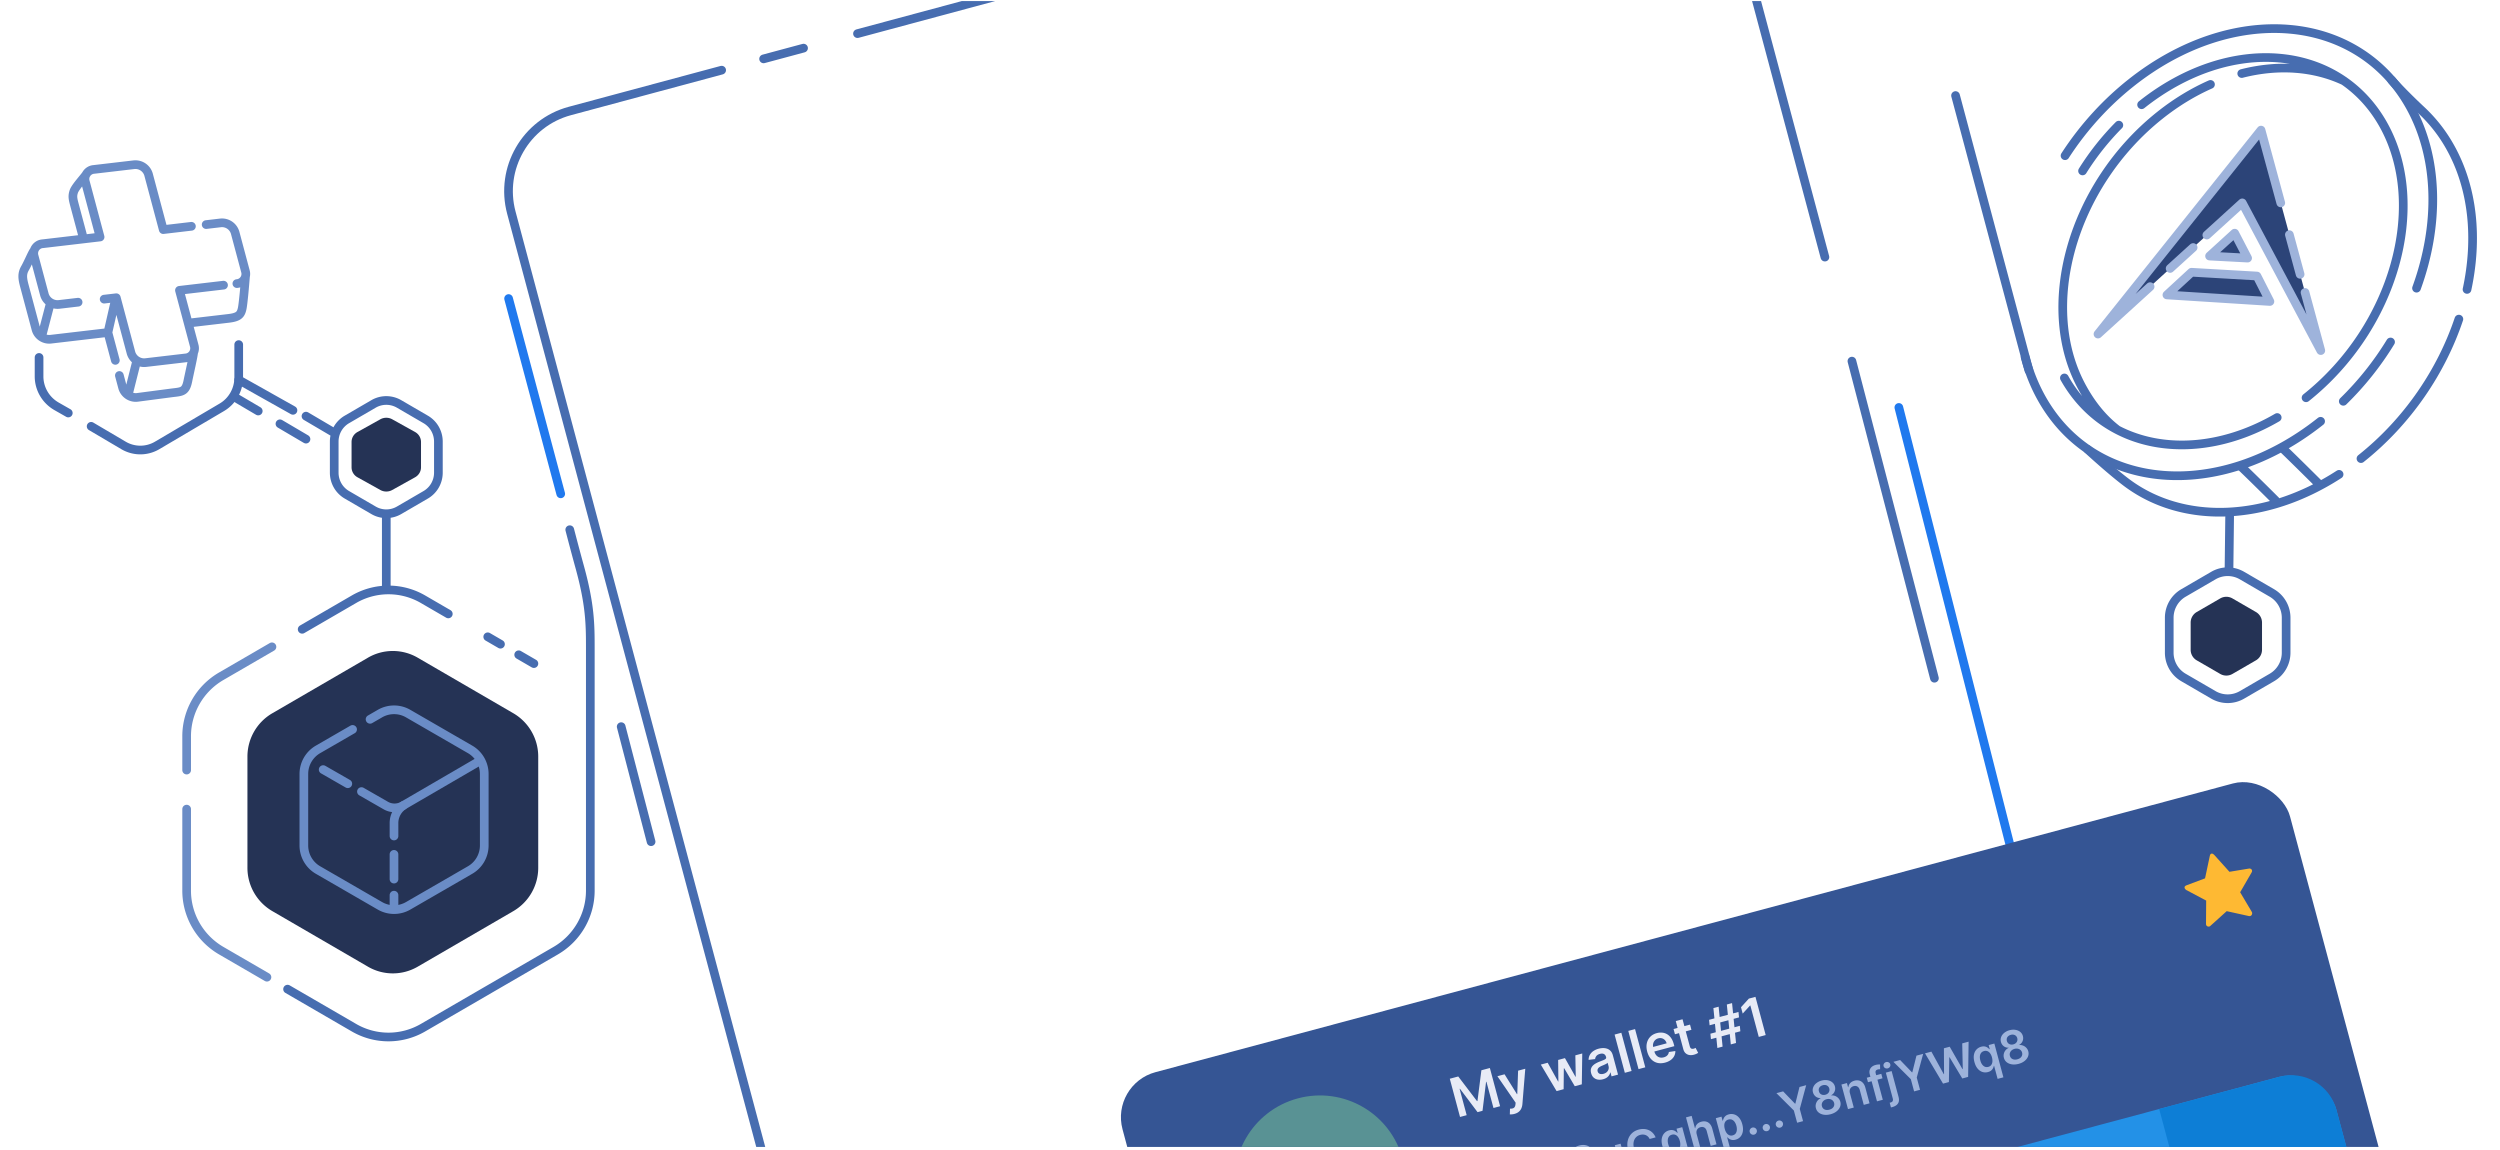 <svg width="576" height="265" fill="none" xmlns="http://www.w3.org/2000/svg"><g clip-path="url(#a)"><path d="M180.708 284.614 117.816 49.003c-2.725-10.206 3.309-20.696 13.476-23.431l34.978-9.408m31.296-8.418L324-26.26M175.935 13.565l9.204-2.476M403.556-4.085l16.904 63.323m30.096-37.224 16.904 63.323" stroke="#476DB0" stroke-width="2" stroke-linecap="round"/><path d="M84.777 151.532a11.4 11.4 0 0 1 11.462 0l22.038 12.804a11.547 11.547 0 0 1 5.731 9.988v25.607a11.55 11.55 0 0 1-5.731 9.989l-22.038 12.803a11.4 11.4 0 0 1-11.462 0L62.74 209.92a11.549 11.549 0 0 1-5.731-9.989v-25.607c0-4.12 2.184-7.928 5.73-9.988l22.04-12.804Z" fill="#253355"/><path d="m69.621 144.989 11.932-6.925a15.841 15.841 0 0 1 15.91 0l5.823 3.38m9.091 5.276 2.932 1.702m-49.051 79.48 15.295 8.877a15.836 15.836 0 0 0 15.91 0l30.59-17.754a16.005 16.005 0 0 0 7.955-13.849v-55.508c0-5.746 0-10.246-2.5-19.246a626.489 626.489 0 0 1-2.235-8.377m-11.765 28.814 3.5 2.031m27 41.032-6.886-26.5" stroke="#476DB0" stroke-width="2" stroke-linecap="round"/><path d="m117.18 68.783 12.011 44.997m344.886 124.134L437.494 93.872" stroke="#2079EE" stroke-width="2" stroke-linecap="round"/><path d="M89 119.25v16m12.004-26.341c0 1.032-.27 2.046-.783 2.941a5.874 5.874 0 0 1-2.14 2.154l-6.14 3.573a5.845 5.845 0 0 1-5.875 0l-6.14-3.573a5.873 5.873 0 0 1-2.14-2.154 5.914 5.914 0 0 1-.782-2.941v-7.178c0-1.032.27-2.046.783-2.94a5.875 5.875 0 0 1 2.14-2.155l6.14-3.572a5.841 5.841 0 0 1 5.875 0l6.139 3.572a5.876 5.876 0 0 1 2.14 2.155 5.91 5.91 0 0 1 .783 2.94v7.178Z" stroke="#476DB0" stroke-width="2" stroke-linecap="round" stroke-linejoin="round"/><path d="M87.632 96.604a2.825 2.825 0 0 1 2.736 0l5.264 2.93A2.624 2.624 0 0 1 97 101.82v5.86c0 .943-.522 1.815-1.368 2.286l-5.264 2.93a2.822 2.822 0 0 1-2.736 0l-5.264-2.93A2.623 2.623 0 0 1 81 107.68v-5.86c0-.943.522-1.815 1.368-2.286l5.264-2.93Z" fill="#253355"/><path d="M55 79.395v7.581c0 2.83-1.478 5.443-3.877 6.858l-14.912 8.791a7.62 7.62 0 0 1-7.755 0L21 98.229M9 82.354v4.362c0 2.852 1.543 5.488 4.048 6.914l2.683 1.528" stroke="#476DB0" stroke-width="2" stroke-linecap="round"/><path d="M29.52 91.045a3.144 3.144 0 0 0 2.06.52l8.002-1.05c2.302-.279 3.185-.204 3.694-2.698.44-2.163 1.183-5.316 1.323-6.49M29.52 91.045a3.164 3.164 0 0 1-1.264-1.714l-.752-2.819m2.016 4.533 1.984-7.9m-6.643-6.532-13.229 1.55a3.143 3.143 0 0 1-2.06-.52m15.29-1.03 1.788-7.838m-1.789 7.838 1.713 6.415M9.57 77.644a3.163 3.163 0 0 1-1.264-1.714L5.591 65.754c-.468-1.753-.515-2.763.18-3.973.696-1.209 1.587-3.38 2.002-3.946m1.798 19.809 2.061-7.897m31.806 4.69 9.204-1.08c2.319-.27 2.844-.845 3.15-2.243.244-1.12.61-5.343.763-7.316m-36.587-23.81a2.231 2.231 0 0 0-.302 1.899l3.395 12.718-3.809.447m.716-15.065a2.22 2.22 0 0 1 1.665-.953l9.26-1.085a3.143 3.143 0 0 1 2.06.52 3.164 3.164 0 0 1 1.264 1.713l3.395 12.719 6.49-.761M19.968 39.987c-.214.53-2.58 2.994-2.959 4.118s-.21 1.76.215 3.35l2.028 7.597M54.576 65.34a2.212 2.212 0 0 0 1.664-.954 2.232 2.232 0 0 0 .303-1.9l-2.377-8.902a3.165 3.165 0 0 0-1.264-1.714 3.144 3.144 0 0 0-2.06-.52l-3.342.392m-28.248 3.31-9.42 1.104a2.21 2.21 0 0 0-1.665.953 2.23 2.23 0 0 0-.303 1.9l2.377 8.903a3.163 3.163 0 0 0 1.264 1.715 3.15 3.15 0 0 0 2.061.519l4.432-.52M24 68.924l2.795-.327 3.395 12.718a3.165 3.165 0 0 0 1.264 1.714 3.145 3.145 0 0 0 2.06.52l9.261-1.085a2.212 2.212 0 0 0 1.665-.954 2.232 2.232 0 0 0 .302-1.9l-3.395-12.718L51.5 65.7" stroke="#6A8CC6" stroke-width="2" stroke-linecap="round" stroke-linejoin="round"/><path d="M67.5 94.543 55 87.516m15.5 13.66-6-3.532m-5-2.944-5-2.944m22 7.657-6-3.533" stroke="#476DB0" stroke-width="2" stroke-linecap="round"/><path d="M43.003 177.426v-7.759a16.01 16.01 0 0 1 7.955-13.85l11.698-6.789m-19.653 37.394v18.753a16.01 16.01 0 0 0 7.955 13.85l10.545 6.12m23.761-59.417 2.275-1.315a6.493 6.493 0 0 1 6.503 0l14.267 8.246a6.523 6.523 0 0 1 2.389 2.394 6.56 6.56 0 0 1 .875 3.274v16.46a6.556 6.556 0 0 1-.875 3.274 6.523 6.523 0 0 1-2.389 2.394l-14.267 8.246a6.494 6.494 0 0 1-6.503 0l-14.267-8.245a6.534 6.534 0 0 1-2.39-2.395 6.56 6.56 0 0 1-.874-3.274v-16.459c0-1.149.302-2.279.875-3.274a6.524 6.524 0 0 1 2.39-2.394l7.962-4.602" stroke="#6A8CC6" stroke-width="2" stroke-linecap="round"/><path d="M90.777 209.058v-2.81m0-3.704v-5.699m0-4.23v-2.967a4.906 4.906 0 0 1 2.449-4.252l17.315-10.08" stroke="#6A8CC6" stroke-width="2" stroke-linecap="round"/><path d="M92.898 185.599a4.028 4.028 0 0 1-4.008 0l-5.61-3.219m-8.82-5.063 5.67 3.255" stroke="#6A8CC6" stroke-width="2" stroke-linecap="round"/><path d="m426.681 83.204 19.01 73.059" stroke="#476DB0" stroke-width="2" stroke-linecap="round"/><path d="M551.059 18.492s2.063 2.449 6.933 7.01a34.653 34.653 0 0 1 6.529 8.39c5.314 9.468 6.382 21.139 3.882 32.788m-87.407 36.865s5.273 4.86 8.934 7.611c12.819 9.63 31.875 9.232 48.995-1.867m27.597-35.765c-4.04 12.047-11.813 23.598-22.553 32.134m-27.58 1.888s2.994 2.866 7.862 7.725m1.556-12.083s3.647 3.521 8.515 8.38" stroke="#476DB0" stroke-width="2" stroke-linecap="round" stroke-linejoin="round"/><path d="M531.316 91.644c20.287-16.123 28.252-44.306 17.789-62.95-10.462-18.644-35.391-20.69-55.678-4.566m-17.789 62.95c9.343 16.649 30.221 20.061 49.028 9.12m-36.488-67.364a61.096 61.096 0 0 0-8.356 10.546m60.266-20.727c-6.922-3.254-15.174-3.855-23.589-1.71M487.88 99.05c-3.341-2.528-5.982-5.874-8.014-9.546-10.463-18.644-2.499-46.828 17.788-62.95 3.761-2.989 7.682-5.353 11.64-7.103" stroke="#476DB0" stroke-width="2" stroke-linecap="round" stroke-linejoin="round"/><path d="M516.614 46.742 483.373 76.97l37.568-46.994 13.77 50.797-18.097-34.032Zm-17.359 21.211 5.67-5.225 15.077.87 2.984 5.86-23.731-1.505Zm9.828-8.958 5.784-5.276 2.982 5.746-8.766-.47Z" fill="#2C4478"/><path d="m531.082 67.384 3.629 13.39-18.097-34.032-8.157 7.417m21.492 9.047-2.478-9.14m-1.982-7.313-4.548-16.776-37.568 46.994 12.014-10.926m9.912-9.014-5.302 4.822m-.742 6.1 5.67-5.225 15.077.87 2.984 5.86-23.731-1.505Zm9.828-8.958 5.784-5.276 2.982 5.746-8.766-.47Z" stroke="#9EB3DB" stroke-width="2" stroke-linecap="round" stroke-linejoin="round"/><path d="M534.667 97.068c-23.416 18.608-52.188 16.249-64.264-5.27-1.675-2.985-2.941-6.182-3.817-9.524m73.31 10.185a70.407 70.407 0 0 0 10.887-13.662m5.986-12.402c5.285-14.535 5.17-29.975-1.57-41.985-12.076-21.519-40.848-23.878-64.264-5.27a68.978 68.978 0 0 0-7.819 7.275 70.517 70.517 0 0 0-7.329 9.457" stroke="#476DB0" stroke-width="2" stroke-linecap="round" stroke-linejoin="round"/><path d="m513.563 131.118.146-12.123" stroke="#476DB0" stroke-width="2" stroke-linecap="round"/><path d="M526.724 150.379a6.62 6.62 0 0 1-.879 3.297 6.577 6.577 0 0 1-2.401 2.416l-6.889 4.005a6.554 6.554 0 0 1-6.593 0l-6.889-4.005a6.584 6.584 0 0 1-2.401-2.416 6.62 6.62 0 0 1-.879-3.297v-8.049a6.62 6.62 0 0 1 .879-3.297 6.592 6.592 0 0 1 2.401-2.416l6.889-4.005a6.554 6.554 0 0 1 6.593 0l6.889 4.005a6.584 6.584 0 0 1 2.401 2.416 6.62 6.62 0 0 1 .879 3.297v8.049Z" stroke="#476DB0" stroke-width="2" stroke-linecap="round" stroke-linejoin="round"/><path d="M511.541 137.877a2.806 2.806 0 0 1 2.813 0l5.408 3.129a2.82 2.82 0 0 1 1.406 2.441v6.259a2.82 2.82 0 0 1-1.406 2.441l-5.408 3.129a2.81 2.81 0 0 1-2.813 0l-5.408-3.129a2.82 2.82 0 0 1-1.406-2.441v-6.259a2.82 2.82 0 0 1 1.406-2.441l5.408-3.129Z" fill="#253355"/><g filter="url(#b)" clip-path="url(#c)"><g clip-path="url(#d)"><rect x="121" y="34.657" width="319.362" height="1024.51" rx="14.142" transform="rotate(-15 121 34.657)" fill="#171F34"/><path d="m134.166 80.503 308.48-82.657 11.683 43.598-308.481 82.657-11.682-43.598Z" fill="#101627"/><path d="m168.138 101.036-2.885-10.769 4.038-1.082c.827-.222 1.563-.253 2.206-.095a3.193 3.193 0 0 1 1.619.93c.435.458.744 1.03.927 1.713.185.69.204 1.343.057 1.957a3.236 3.236 0 0 1-.949 1.612c-.486.458-1.145.797-1.976 1.02l-2.676.717-.43-1.603 2.414-.647c.483-.13.857-.32 1.12-.571.264-.25.43-.543.498-.877a2.264 2.264 0 0 0-.046-1.076 2.243 2.243 0 0 0-.496-.949 1.595 1.595 0 0 0-.871-.493c-.353-.082-.773-.058-1.26.072l-1.788.48 2.449 9.138-1.951.523Zm12.895-3.286c-.789.211-1.519.22-2.19.029a3.662 3.662 0 0 1-1.737-1.096c-.482-.54-.835-1.226-1.059-2.06-.224-.835-.262-1.608-.114-2.32.151-.713.469-1.32.954-1.823.486-.502 1.123-.858 1.911-1.07.789-.211 1.519-.22 2.191-.029.671.192 1.248.56 1.732 1.103.487.542.843 1.23 1.066 2.064.224.835.26 1.606.108 2.316a3.626 3.626 0 0 1-.951 1.816c-.485.502-1.122.858-1.911 1.07Zm-.398-1.528c.428-.114.754-.328.978-.64a2.19 2.19 0 0 0 .385-1.128 4.066 4.066 0 0 0-.142-1.394 4.088 4.088 0 0 0-.575-1.283 2.197 2.197 0 0 0-.899-.79c-.352-.162-.741-.185-1.169-.07-.438.117-.771.334-.998.65a2.243 2.243 0 0 0-.389 1.136c-.033.437.017.903.149 1.397.132.49.321.917.569 1.28.25.36.551.621.903.783.354.157.75.177 1.188.06Zm5.841-.1-2.164-8.076 1.846-.495.36 1.346.085-.022c.022-.506.178-.933.468-1.281.292-.353.67-.591 1.133-.715.105-.028.224-.055.356-.079.135-.028.249-.046.341-.052l.47 1.751a2.07 2.07 0 0 0-.404.03 3.656 3.656 0 0 0-.509.097 1.998 1.998 0 0 0-.876.477c-.234.22-.394.483-.482.788-.087.305-.085.63.007.973l1.273 4.748-1.904.51Zm8.174-10.846.394 1.472-4.643 1.244-.394-1.472 4.643-1.244Zm-4.015-.998 1.903-.51 2.032 7.582c.068.256.159.442.273.558a.646.646 0 0 0 .389.189c.143.014.293 0 .451-.042a1.96 1.96 0 0 0 .319-.114 2.49 2.49 0 0 0 .218-.11l.72 1.403c-.092.062-.227.14-.405.233a3.71 3.71 0 0 1-.664.256 3.213 3.213 0 0 1-1.346.13 2.07 2.07 0 0 1-1.11-.503c-.311-.277-.532-.669-.664-1.175l-2.116-7.897Zm9.698-.525.394 1.472-4.774 1.28-.395-1.473 4.775-1.279Zm-1.417 9.036-2.369-8.839c-.145-.543-.154-1.026-.027-1.447.132-.422.364-.773.698-1.055a3.08 3.08 0 0 1 1.201-.609c.33-.088.629-.14.899-.156.27-.016.472-.02.606-.01l.016 1.573c-.087-.003-.195 0-.325.008-.13.005-.27.028-.421.068-.354.095-.582.248-.683.46-.099.206-.106.467-.021.783l2.335 8.713-1.909.511Zm8.333-2.064c-.789.212-1.519.221-2.19.03a3.663 3.663 0 0 1-1.737-1.097c-.482-.54-.835-1.226-1.059-2.06-.224-.835-.262-1.608-.114-2.32.151-.713.469-1.32.954-1.822.486-.502 1.123-.859 1.911-1.07.789-.212 1.519-.221 2.191-.03.671.193 1.248.56 1.732 1.103.487.542.843 1.23 1.066 2.065.224.834.259 1.606.108 2.315a3.625 3.625 0 0 1-.951 1.816c-.485.502-1.122.859-1.911 1.07Zm-.398-1.527c.428-.115.754-.328.978-.64.224-.316.352-.692.385-1.129a4.066 4.066 0 0 0-.142-1.393 4.09 4.09 0 0 0-.575-1.284 2.196 2.196 0 0 0-.899-.79c-.352-.161-.741-.184-1.169-.07-.438.118-.771.334-.998.65a2.243 2.243 0 0 0-.389 1.136c-.033.437.017.903.149 1.397.132.491.321.918.569 1.28.25.36.551.622.903.783.354.157.75.177 1.188.06Zm4.859-11.38 2.886 10.77-1.904.51-2.885-10.77 1.903-.51Zm4.843 10.245-2.164-8.076 1.903-.51 2.165 8.076-1.904.51Zm-1.514-9.48a1.147 1.147 0 0 1-.859-.09 1.003 1.003 0 0 1-.522-.644.989.989 0 0 1 .131-.818c.162-.262.395-.433.696-.514.305-.081.592-.05.86.097a.989.989 0 0 1 .522.643 1 1 0 0 1-.13.819 1.14 1.14 0 0 1-.698.508Zm8.94 7.66c-.789.21-1.519.22-2.19.028a3.659 3.659 0 0 1-1.736-1.096c-.483-.539-.836-1.226-1.06-2.06-.223-.834-.261-1.608-.114-2.32.151-.713.469-1.32.954-1.822.486-.502 1.123-.859 1.912-1.07.788-.211 1.518-.221 2.19-.029.671.192 1.249.56 1.732 1.103.487.541.843 1.23 1.066 2.064.224.834.26 1.606.108 2.316a3.618 3.618 0 0 1-.951 1.815c-.485.502-1.122.86-1.911 1.07Zm-.398-1.528c.428-.115.754-.328.978-.64.224-.315.352-.692.385-1.129a4.041 4.041 0 0 0-.142-1.393 4.066 4.066 0 0 0-.575-1.283 2.197 2.197 0 0 0-.899-.79c-.351-.162-.741-.185-1.169-.07-.438.117-.77.334-.997.65a2.224 2.224 0 0 0-.389 1.135c-.033.438.016.903.149 1.398.131.49.32.917.568 1.279.251.36.552.622.903.784.354.156.75.176 1.188.059Z" fill="#E8EBF6"/><g clip-path="url(#e)"><g clip-path="url(#f)" stroke="#6A8CC6" stroke-width="1.703" stroke-linecap="round" stroke-linejoin="round"><path d="m366.829 40.644-1.764-6.58m3.967 14.806-.881-3.29m1.807-3.13c.374 1.399-.491 2.777-1.807 3.13-1.398.374-2.776-.49-3.129-1.807-.353-1.316.326-2.732 1.806-3.13 1.399-.374 2.755.41 3.13 1.807Zm-11.775-1.165 2.623 9.789m-.838-13c-.375-1.398-1.813-2.16-3.129-1.806-1.316.352-2.159 1.812-1.807 3.129.375 1.398 1.813 2.159 3.129 1.806 1.317-.353 2.182-1.73 1.807-3.129Zm0 0c.022.082 0 0 0 0Z"/></g><path fill="#283C64" d="m385.41 27.73.823-.22 4.409 16.452-.823.22z"/><path d="m405.917 31.052 14.396-3.857m-9.127-5.27 3.858 14.396" stroke="#6A8CC6" stroke-width="1.703" stroke-linecap="round" stroke-linejoin="round"/></g><path d="M314.013 228.093c-.589.158-1.139.198-1.651.119a2.722 2.722 0 0 1-1.306-.554 2.26 2.26 0 0 1-.755-1.134l1.538-.412c.074.222.202.4.383.533.181.129.397.21.648.242.252.032.518.011.798-.064.3-.081.552-.204.756-.37.203-.168.345-.364.426-.587.08-.223.086-.457.018-.702a1.173 1.173 0 0 0-.376-.618 1.36 1.36 0 0 0-.703-.298c-.28-.042-.597-.015-.951.079l-.741.199-.313-1.17.74-.198c.292-.078.533-.197.724-.356.194-.16.329-.349.406-.565a1.13 1.13 0 0 0 .012-.691 1.154 1.154 0 0 0-.325-.575 1.117 1.117 0 0 0-.565-.292 1.549 1.549 0 0 0-.722.036 1.87 1.87 0 0 0-.674.33c-.194.151-.334.33-.422.538a1.04 1.04 0 0 0-.05.662l-1.46.392a2.2 2.2 0 0 1 .074-1.344c.166-.427.44-.799.823-1.115a3.571 3.571 0 0 1 1.387-.696c.559-.15 1.073-.175 1.541-.075.469.096.865.29 1.185.581.321.291.538.649.652 1.074.129.471.096.904-.099 1.298-.193.394-.502.7-.929.92l.018.065c.611-.076 1.12.021 1.529.292.41.267.684.662.822 1.186.126.469.104.925-.063 1.367-.166.439-.454.826-.864 1.161-.407.334-.911.582-1.511.742Zm5.665-2.868.068.464c.054.354.079.721.076 1.102 0 .383-.013.738-.039 1.067-.026.328-.048.587-.068.776l-.998.268-.026-.721a17.525 17.525 0 0 0-.062-1.017 9.856 9.856 0 0 0-.165-1.122l-.094-.466 1.308-.351Zm1.382-.808-.324-1.207 2.05-6.567 1.006-.27.46 1.718-.614.164-1.376 4.433.017.065 4.961-1.329.334 1.247-6.514 1.746Zm4.412.483-.515-1.922-.129-.544-1.584-5.914 1.431-.383 2.244 8.375-1.447.388Zm6.964-1.695c-.673.181-1.297.165-1.871-.046-.572-.215-1.074-.611-1.506-1.188-.43-.58-.768-1.327-1.012-2.24-.242-.914-.321-1.726-.236-2.436.086-.712.324-1.302.713-1.769.392-.467.924-.791 1.594-.971.671-.179 1.293-.165 1.866.044.573.209 1.074.601 1.503 1.175.432.574.769 1.317 1.013 2.227.246.916.326 1.734.241 2.452-.083.715-.321 1.307-.712 1.777-.388.47-.919.795-1.593.975Zm-.343-1.28c.524-.14.868-.508 1.032-1.105.167-.6.115-1.403-.154-2.409-.179-.665-.398-1.205-.658-1.621-.261-.415-.548-.703-.863-.864a1.334 1.334 0 0 0-.993-.107c-.521.14-.863.509-1.027 1.108-.164.597-.114 1.394.15 2.393.177.668.394 1.212.652 1.631.261.418.55.709.865.873.315.161.647.195.996.101Zm4.968-.13 1.673-8.005-.016-.057-4.134 1.108-.34-1.268 5.705-1.529.347 1.297-1.661 8.032-1.574.422Zm5.965-1.502a.906.906 0 0 1-.708-.091.879.879 0 0 1-.433-.568.872.872 0 0 1 .093-.7.907.907 0 0 1 .568-.432.89.89 0 0 1 .696.094.892.892 0 0 1 .434 1.045.98.98 0 0 1-.24.415.877.877 0 0 1-.41.237Zm2.897-9.972c.402-.105.81-.139 1.227-.101.418.034.821.165 1.21.394.388.227.741.575 1.06 1.045.319.469.58 1.086.785 1.849.196.719.292 1.383.288 1.992-.001.605-.093 1.141-.275 1.608a3.006 3.006 0 0 1-.795 1.169 3.084 3.084 0 0 1-1.28.671c-.529.142-1.026.164-1.49.067a2.74 2.74 0 0 1-1.214-.587 2.81 2.81 0 0 1-.793-1.111l1.493-.4c.165.312.392.535.679.668.289.13.613.147.973.051.581-.156.96-.528 1.139-1.116.178-.589.147-1.332-.093-2.229l-.057.016a2.25 2.25 0 0 1-.353.761 2.466 2.466 0 0 1-.618.59 2.636 2.636 0 0 1-.813.367 2.624 2.624 0 0 1-1.42.004 2.662 2.662 0 0 1-1.187-.717c-.335-.348-.575-.785-.719-1.311a2.977 2.977 0 0 1-.017-1.569c.137-.504.398-.942.783-1.314.385-.375.88-.641 1.487-.797Zm.333 1.225a1.581 1.581 0 0 0-1.14 1.161c-.069.278-.063.567.018.867.082.297.221.549.417.756.199.207.431.351.698.431.27.08.554.08.851 0a1.586 1.586 0 0 0 .988-.777c.104-.192.169-.395.196-.61.03-.215.015-.43-.046-.645a1.643 1.643 0 0 0-.417-.739 1.63 1.63 0 0 0-.708-.436 1.503 1.503 0 0 0-.857-.008Zm9.445 5.377c-.546.146-1.061.175-1.547.086a2.705 2.705 0 0 1-1.254-.576 2.332 2.332 0 0 1-.732-1.127l1.472-.395c.12.336.344.577.672.723.328.143.681.164 1.06.062.297-.079.543-.218.738-.417.196-.198.328-.437.396-.715.069-.278.06-.573-.026-.883a1.736 1.736 0 0 0-.426-.789 1.551 1.551 0 0 0-.715-.426 1.626 1.626 0 0 0-.875.006 2.022 2.022 0 0 0-.703.338 1.56 1.56 0 0 0-.476.531l-1.43.142-.72-4.436 4.859-1.302.34 1.268-3.603.965.353 2.285.049-.013c.107-.224.286-.434.537-.63.251-.199.545-.343.883-.434a2.64 2.64 0 0 1 2.658.726c.341.355.583.802.727 1.339.149.553.153 1.081.013 1.583a2.83 2.83 0 0 1-.787 1.303c-.384.366-.872.628-1.463.786Zm7.381-1.978c-.588.158-1.139.197-1.651.118a2.708 2.708 0 0 1-1.305-.553 2.262 2.262 0 0 1-.756-1.134l1.538-.412c.074.222.202.4.384.532.181.13.397.211.648.243s.517.011.798-.065c.3-.08.551-.203.755-.369.204-.168.346-.364.426-.587.08-.223.086-.457.018-.702a1.173 1.173 0 0 0-.376-.618 1.356 1.356 0 0 0-.702-.298c-.28-.042-.598-.016-.952.079l-.74.199-.314-1.17.74-.198c.292-.078.534-.197.725-.356.194-.161.329-.349.405-.565a1.13 1.13 0 0 0 .012-.691 1.154 1.154 0 0 0-.325-.575 1.118 1.118 0 0 0-.564-.292 1.553 1.553 0 0 0-.723.036 1.87 1.87 0 0 0-.674.33c-.194.151-.334.33-.422.538a1.04 1.04 0 0 0-.05.662l-1.46.391a2.197 2.197 0 0 1 .074-1.343c.166-.427.44-.799.823-1.115a3.571 3.571 0 0 1 1.387-.696c.559-.15 1.073-.175 1.541-.075.47.096.865.29 1.185.581.321.291.538.649.652 1.074.129.471.096.904-.099 1.298-.193.394-.502.7-.929.919l.018.066c.611-.076 1.121.021 1.529.292.411.266.685.662.822 1.186.126.469.105.925-.063 1.367-.166.439-.454.826-.864 1.161-.407.334-.911.582-1.511.742Zm4.465-1.319-.293-1.096 2.144-3.63c.203-.355.367-.666.494-.934s.21-.517.248-.746c.038-.229.026-.46-.037-.691a1.274 1.274 0 0 0-.361-.631 1.238 1.238 0 0 0-.614-.309 1.65 1.65 0 0 0-.757.036 1.532 1.532 0 0 0-.678.366c-.177.167-.295.37-.354.608-.056.237-.046.499.03.785l-1.443.387c-.143-.532-.145-1.027-.008-1.484.138-.458.39-.851.758-1.181.37-.33.832-.569 1.386-.717.561-.151 1.083-.178 1.564-.082.482.096.889.295 1.221.598.336.301.566.687.692 1.156.084.313.106.637.067.972-.039.335-.16.727-.364 1.176-.201.449-.503 1.007-.905 1.676l-1.051 1.855.016.057 3.648-.977.339 1.268-5.742 1.538Zm10.19-2.607c-.589.157-1.14.197-1.652.118a2.721 2.721 0 0 1-1.305-.553 2.265 2.265 0 0 1-.756-1.135l1.538-.412c.074.223.202.4.384.533.181.13.397.211.648.243s.517.01.798-.065c.3-.081.552-.204.756-.369.203-.169.345-.364.425-.588.081-.223.087-.457.018-.701a1.165 1.165 0 0 0-.376-.619 1.361 1.361 0 0 0-.702-.298c-.28-.042-.597-.015-.952.08l-.74.198-.313-1.17.74-.198c.292-.078.533-.197.724-.356.194-.16.329-.348.406-.565.075-.219.079-.449.012-.691a1.162 1.162 0 0 0-.325-.575 1.108 1.108 0 0 0-.565-.291 1.527 1.527 0 0 0-.723.036 1.853 1.853 0 0 0-.674.329 1.34 1.34 0 0 0-.421.538 1.05 1.05 0 0 0-.051.663l-1.46.391c-.114-.472-.09-.92.074-1.344.166-.427.441-.799.824-1.115.382-.318.844-.55 1.387-.696.559-.149 1.072-.174 1.54-.075.47.096.865.29 1.186.581.32.291.538.649.652 1.075.129.471.096.903-.1 1.297-.192.394-.502.7-.928.92l.017.065c.611-.076 1.121.021 1.529.292.411.267.685.662.823 1.187a2.18 2.18 0 0 1-.064 1.367c-.166.439-.454.826-.863 1.16-.408.335-.911.582-1.511.743Zm7.603-1.989c-.673.18-1.297.164-1.871-.047-.571-.215-1.073-.611-1.506-1.188-.43-.58-.767-1.327-1.012-2.24-.242-.914-.321-1.726-.236-2.435.087-.713.324-1.303.714-1.77.392-.467.923-.79 1.594-.97.67-.18 1.292-.165 1.866.043.573.209 1.074.601 1.502 1.176.432.574.77 1.316 1.014 2.227.245.916.325 1.733.24 2.451-.083.715-.32 1.308-.712 1.778-.388.469-.919.794-1.593.975Zm-.343-1.281c.524-.14.868-.508 1.033-1.105.166-.599.115-1.402-.155-2.408-.178-.666-.398-1.206-.658-1.621-.26-.416-.548-.704-.863-.865a1.332 1.332 0 0 0-.993-.106c-.52.139-.863.508-1.026 1.107-.165.597-.115 1.394.15 2.393.176.669.393 1.212.652 1.631.261.418.549.709.865.873.315.161.646.195.995.101Zm4.319-1.621-.324-1.207 2.05-6.567 1.006-.27.46 1.718-.613.164-1.377 4.433.017.065 4.961-1.329.334 1.247-6.514 1.746Zm4.412.483-.515-1.922-.129-.544-1.584-5.914 1.431-.383 2.244 8.375-1.447.388Zm7.84-2.1-1.62.433.704-9.165 1.874-.502 5.197 7.584-1.62.434-4.021-6.058-.065.017-.449 7.257Zm-.827-3.299 4.417-1.183.326 1.218-4.417 1.184-.326-1.219Zm8.085 1.354-2.245-8.376 3.141-.842c.644-.172 1.214-.205 1.71-.098.499.106.914.331 1.246.674.333.34.572.778.715 1.312.144.537.154 1.034.031 1.491a2.346 2.346 0 0 1-.757 1.18c-.385.331-.899.583-1.543.755l-2.237.6-.337-1.26 2.032-.545c.377-.1.671-.235.883-.403.211-.17.347-.372.408-.604a1.547 1.547 0 0 0-.026-.8 1.587 1.587 0 0 0-.38-.713 1.149 1.149 0 0 0-.665-.339c-.27-.048-.594-.021-.973.081l-1.391.372 1.905 7.108-1.517.407Zm3.31-4.955 3.09 3.24-1.693.453-3.054-3.249 1.657-.444Zm4.18 2.948-2.244-8.376 1.517-.407 1.031 3.849.102-.028 2.237-4.724 1.853-.496-2.232 4.626 4.504 3.742-1.824.489-3.46-2.921-.635 1.344.668 2.495-1.517.407Z" fill="#E8EBF6"/><path d="M366.714 234.233c-.468.126-.91.15-1.326.074a2.322 2.322 0 0 1-1.075-.494 1.993 1.993 0 0 1-.627-.966l1.262-.338c.102.288.294.494.575.619.281.123.584.141.909.054.254-.069.466-.188.633-.358.167-.17.28-.374.339-.613a1.48 1.48 0 0 0-.022-.757 1.49 1.49 0 0 0-.366-.676 1.321 1.321 0 0 0-.612-.365 1.385 1.385 0 0 0-.75.005 1.731 1.731 0 0 0-.603.289 1.36 1.36 0 0 0-.408.455l-1.226.122-.616-3.802 4.164-1.116.291 1.087-3.088.827.303 1.959.042-.011a1.54 1.54 0 0 1 .46-.54 2.04 2.04 0 0 1 .757-.372 2.261 2.261 0 0 1 2.278.622c.293.305.5.687.624 1.148.127.474.13.926.01 1.357a2.413 2.413 0 0 1-.674 1.116c-.329.314-.747.538-1.254.674Zm4.724-2.423.058.398c.046.303.068.618.065.944 0 .328-.011.633-.033.915-.022.281-.042.503-.059.665l-.855.229-.023-.617a14.6 14.6 0 0 0-.053-.872 8.356 8.356 0 0 0-.141-.962l-.081-.399 1.122-.301Zm2.107-7.312c.344-.09.694-.119 1.051-.087.359.03.704.142 1.038.339.332.194.635.492.908.895.273.402.498.931.673 1.585a6.39 6.39 0 0 1 .247 1.707c-.001.519-.08.979-.236 1.379a2.572 2.572 0 0 1-.682 1.001c-.299.268-.664.46-1.097.576-.453.122-.879.14-1.277.057a2.351 2.351 0 0 1-1.04-.503 2.398 2.398 0 0 1-.68-.953l1.28-.342c.141.267.335.458.581.573.248.111.526.125.835.043.498-.134.823-.452.976-.957.153-.504.126-1.141-.08-1.91l-.049.014c-.059.236-.16.453-.302.652-.143.196-.32.364-.53.506-.207.141-.44.246-.697.314-.42.113-.826.114-1.216.003a2.275 2.275 0 0 1-1.018-.614 2.55 2.55 0 0 1-.616-1.123 2.54 2.54 0 0 1-.015-1.345c.117-.432.341-.808.671-1.127.33-.321.755-.549 1.275-.683Zm.285 1.051c-.252.067-.464.19-.634.368a1.367 1.367 0 0 0-.343.626 1.47 1.47 0 0 0 .015.744c.071.254.19.47.358.648.17.177.37.3.598.369.232.068.475.068.729 0a1.35 1.35 0 0 0 .847-.666 1.5 1.5 0 0 0 .169-.523 1.349 1.349 0 0 0-.04-.553 1.414 1.414 0 0 0-.357-.633 1.399 1.399 0 0 0-.608-.374 1.289 1.289 0 0 0-.734-.006Zm8.264 4.605c-.578.154-1.112.141-1.604-.04-.49-.185-.921-.524-1.291-1.018-.369-.498-.658-1.138-.868-1.921-.207-.783-.275-1.479-.202-2.087.074-.611.278-1.117.612-1.517.336-.4.791-.677 1.366-.831.575-.155 1.108-.142 1.599.037.492.179.921.515 1.288 1.007.37.492.66 1.129.869 1.909.21.785.279 1.486.206 2.102-.071.612-.275 1.12-.61 1.523-.333.402-.788.681-1.365.836Zm-.294-1.098c.448-.12.743-.436.884-.947.143-.514.099-1.202-.132-2.065-.153-.57-.341-1.033-.564-1.389-.223-.356-.47-.603-.74-.741a1.143 1.143 0 0 0-.851-.091c-.446.119-.74.436-.88.949-.141.512-.098 1.195.129 2.051.151.573.337 1.039.558 1.398.224.359.471.608.742.748.27.139.554.167.854.087Zm5.184-8.054 1.923 7.179-1.3.349-1.585-5.914-.042.011-1.391 1.523-.32-1.192 1.477-1.624 1.238-.332Zm4.167 6.661a.778.778 0 0 1-.607-.078.75.75 0 0 1-.37-.487.741.741 0 0 1 .079-.6.78.78 0 0 1 .487-.371.764.764 0 0 1 .596.081.761.761 0 0 1 .372.896.839.839 0 0 1-.205.356.764.764 0 0 1-.352.203Zm2.484-8.548c.344-.09.694-.119 1.051-.087.358.03.704.142 1.037.339.333.194.636.492.909.895.273.402.497.931.673 1.585a6.43 6.43 0 0 1 .247 1.707c-.001.519-.08.979-.236 1.378a2.58 2.58 0 0 1-.682 1.002 2.64 2.64 0 0 1-1.097.576 2.74 2.74 0 0 1-1.277.057 2.346 2.346 0 0 1-1.72-1.456l1.279-.342c.142.267.336.458.582.573.248.111.526.125.835.043.497-.134.823-.452.976-.957.153-.504.126-1.141-.08-1.91l-.049.013c-.059.237-.16.454-.303.653a2.092 2.092 0 0 1-.529.506c-.208.141-.44.246-.697.314a2.246 2.246 0 0 1-1.217.003 2.272 2.272 0 0 1-1.017-.614 2.561 2.561 0 0 1-.617-1.123 2.55 2.55 0 0 1-.014-1.345c.117-.432.341-.808.671-1.127.33-.321.754-.549 1.275-.683Zm.285 1.051c-.253.067-.464.19-.634.368a1.367 1.367 0 0 0-.343.626 1.47 1.47 0 0 0 .015.744c.07.254.19.47.358.648.17.177.369.3.598.369.231.068.474.068.729 0a1.345 1.345 0 0 0 .847-.667 1.467 1.467 0 0 0 .129-1.075 1.424 1.424 0 0 0-.357-.633 1.404 1.404 0 0 0-.608-.374 1.289 1.289 0 0 0-.734-.006Zm8.095 4.608a3 3 0 0 1-1.325.074 2.322 2.322 0 0 1-1.075-.494 2.002 2.002 0 0 1-.628-.966l1.262-.339c.103.289.294.495.576.62.281.123.584.141.908.054.255-.069.466-.188.634-.358.167-.17.28-.374.339-.613a1.481 1.481 0 0 0-.023-.757 1.488 1.488 0 0 0-.365-.676 1.32 1.32 0 0 0-.613-.365 1.385 1.385 0 0 0-.75.005 1.735 1.735 0 0 0-.602.289 1.36 1.36 0 0 0-.408.455l-1.226.122-.617-3.802 4.165-1.116.291 1.087-3.088.827.303 1.959.042-.011c.091-.192.244-.373.46-.541.215-.17.467-.294.757-.371a2.259 2.259 0 0 1 2.278.622c.292.304.5.687.623 1.148.127.474.131.926.011 1.357a2.422 2.422 0 0 1-.674 1.116c-.329.314-.748.538-1.255.674Zm8.845-10.17 1.301-.348 1.257 4.69c.137.514.137.999-.001 1.454a2.561 2.561 0 0 1-.772 1.188c-.379.334-.86.58-1.444.736-.587.157-1.128.186-1.623.086a2.552 2.552 0 0 1-1.262-.643c-.345-.326-.587-.746-.724-1.26l-1.257-4.69 1.3-.348 1.228 4.581c.08.299.217.548.41.747.196.198.432.331.709.4.276.066.578.055.908-.033.329-.088.597-.23.802-.426.208-.198.346-.431.414-.7a1.67 1.67 0 0 0-.018-.852l-1.228-4.582Zm7.145.201a.992.992 0 0 0-.605-.604c-.287-.106-.623-.107-1.008-.004a1.85 1.85 0 0 0-.665.309 1.07 1.07 0 0 0-.356.453.838.838 0 0 0 .177.884.954.954 0 0 0 .359.204c.139.043.288.071.447.084.158.012.316.016.473.012l.718-.012a4.8 4.8 0 0 1 .85.046c.281.04.543.115.785.226.245.109.457.264.636.464s.31.456.393.767c.113.42.105.819-.025 1.197-.129.376-.374.708-.732.997-.357.286-.822.506-1.397.66-.559.149-1.067.193-1.525.13a2.238 2.238 0 0 1-1.163-.5c-.318-.27-.55-.641-.697-1.113l1.28-.343c.086.245.218.433.398.562.18.13.39.206.629.23a2.16 2.16 0 0 0 .769-.075c.283-.075.52-.184.71-.325.192-.144.328-.308.409-.493a.892.892 0 0 0 .041-.589.713.713 0 0 0-.289-.419 1.254 1.254 0 0 0-.535-.187 4.42 4.42 0 0 0-.733-.044l-.873.008c-.632.007-1.161-.098-1.587-.315-.425-.219-.706-.586-.844-1.1a1.917 1.917 0 0 1 .046-1.203c.146-.38.395-.711.745-.993a3.4 3.4 0 0 1 1.278-.628c.51-.136.98-.167 1.411-.092.432.072.8.235 1.104.489.303.252.512.58.627.982l-1.251.335Zm6.336 3.882-2.432.652-1.924-7.18 2.482-.665c.713-.191 1.363-.211 1.952-.061a2.99 2.99 0 0 1 1.515.913c.419.462.728 1.065.928 1.81.201.748.234 1.428.1 2.04a2.986 2.986 0 0 1-.864 1.558c-.442.426-1.027.737-1.757.933Zm-1.433-.822 1.069-.287c.5-.134.893-.337 1.178-.608.285-.275.462-.616.533-1.026.07-.412.031-.893-.116-1.442-.147-.549-.353-.982-.619-1.299a1.776 1.776 0 0 0-.965-.617c-.376-.095-.807-.077-1.293.053l-1.108.297 1.321 4.929Z" fill="#355594"/><rect x="206.337" y="244.553" width="35.769" height="35.769" rx="9.368" transform="rotate(-15 206.337 244.553)" stroke="#283C64" stroke-width="1.703"/><path fill-rule="evenodd" clip-rule="evenodd" d="m227.568 254.547-7.122 13.048 5.626-18.631 14.117 13.341-12.621-7.758Zm-2.253 8.726 1-2.3 5.46-1.463 2.016 1.492-8.476 2.271Zm1.113-3.342 1.632-3.436 3.1 2.168-4.732 1.268Z" fill="#0D7ED6"/><rect x="469.782" y="210.994" width="27.252" height="35.769" rx="7.665" transform="rotate(165 469.782 210.994)" fill="#171F34"/><rect x="469.782" y="210.994" width="27.252" height="35.769" rx="7.665" transform="rotate(165 469.782 210.994)" stroke="#355594" stroke-width="1.703" stroke-linejoin="round"/><g clip-path="url(#g)"><path d="m449.12 199.69 2.288-3.963c.06-.104.225-.149.329-.088l3.964 2.288" stroke="#E8EBF6" stroke-width="1.703" stroke-linecap="round" stroke-linejoin="round"/></g><rect x="219.322" y="293.771" width="263.695" height="124.801" rx="9.57" transform="rotate(-15 219.322 293.771)" fill="#283C64" stroke="#355594" stroke-width="1.311" stroke-dasharray="2.62 2.62"/><path fill="#101627" d="m145.026 124.322 308.48-82.657 28.654 106.94-308.48 82.657z"/><path d="m175.991 133.578 1.713-.46 3.042 3.157.082-.022 1.056-4.254 1.714-.46-1.64 6.068.837 3.124-1.513.406-.837-3.125-4.454-4.434Zm12.463 5.769c-.613.164-1.181.171-1.703.022a2.848 2.848 0 0 1-1.351-.852c-.375-.42-.65-.954-.824-1.603-.173-.649-.203-1.25-.088-1.804a2.833 2.833 0 0 1 .742-1.417c.377-.391.873-.668 1.486-.833.614-.164 1.182-.172 1.704-.022a2.81 2.81 0 0 1 1.347.857c.379.422.656.957.83 1.606.173.649.201 1.249.083 1.801a2.817 2.817 0 0 1-.739 1.412c-.378.391-.873.668-1.487.833Zm-.309-1.189c.332-.089.586-.255.761-.497a1.71 1.71 0 0 0 .299-.878 3.155 3.155 0 0 0-.11-1.084 3.182 3.182 0 0 0-.448-.998 1.715 1.715 0 0 0-.699-.615c-.273-.125-.576-.143-.909-.054-.341.091-.599.26-.776.506a1.74 1.74 0 0 0-.303.883c-.025.34.013.702.116 1.087.103.382.25.713.442.995.195.281.429.484.703.609.275.122.583.138.924.046Zm7.839-3.792-.975-3.64 1.48-.397 1.683 6.282-1.435.385-.299-1.117-.066.018c-.047.39-.203.74-.468 1.05-.262.31-.628.528-1.1.654a2.21 2.21 0 0 1-1.165.019 1.964 1.964 0 0 1-.952-.608c-.273-.307-.476-.712-.61-1.213l-1.072-4 1.48-.397 1.011 3.771c.106.398.3.685.581.861.281.176.599.217.953.122.218-.059.415-.169.591-.33s.302-.364.376-.609c.077-.248.072-.532-.013-.851Zm3.711 1.837-1.683-6.282 1.435-.384.281 1.047.065-.018a1.623 1.623 0 0 1 1.245-1.552c.082-.022.175-.042.278-.061.105-.022.193-.036.265-.041l.365 1.362a1.632 1.632 0 0 0-.314.023 2.806 2.806 0 0 0-.396.076c-.27.072-.497.195-.681.37a1.335 1.335 0 0 0-.375.614c-.068.237-.066.489.006.757l.989 3.693-1.48.396Zm7.488-2.006-2.244-8.376 3.206-.859c.605-.162 1.134-.202 1.586-.118.454.08.824.257 1.111.531.289.273.489.617.601 1.031.091.341.104.65.038.928-.067.275-.19.517-.371.726a2.312 2.312 0 0 1-.654.521l.022.082c.302-.063.611-.048.928.045.319.09.607.261.861.515.255.253.44.592.554 1.017.116.434.115.852-.002 1.254-.118.4-.361.756-.731 1.068-.369.313-.874.555-1.515.726l-3.39.909Zm1.178-1.675 1.631-.437c.551-.147.92-.359 1.106-.634.189-.278.238-.584.149-.916a1.3 1.3 0 0 0-1.014-.956 1.809 1.809 0 0 0-.857.041l-1.673.449.658 2.453Zm-.95-3.545 1.5-.403c.262-.07.485-.181.67-.332a1.25 1.25 0 0 0 .384-.546c.074-.213.079-.442.013-.687a1.077 1.077 0 0 0-.558-.71c-.283-.149-.648-.164-1.095-.044l-1.534.411.62 2.311Zm9.117 2.852a2.726 2.726 0 0 1-1.132.075 1.823 1.823 0 0 1-.924-.436c-.258-.232-.442-.554-.552-.966-.095-.354-.108-.665-.039-.931a1.56 1.56 0 0 1 .386-.7c.189-.2.416-.373.681-.52.266-.15.548-.283.844-.397.358-.137.648-.251.869-.343.22-.094.373-.187.459-.28.088-.097.113-.216.075-.358l-.006-.025c-.083-.308-.238-.522-.466-.642-.228-.12-.514-.134-.857-.042-.363.097-.629.253-.8.468-.167.215-.259.44-.275.675l-1.435.174c.007-.411.101-.778.284-1.102.181-.326.436-.602.764-.827a3.66 3.66 0 0 1 1.15-.519c.303-.081.613-.126.932-.135.319-.01.625.034.916.131.292.094.55.26.774.498.227.238.397.565.508.982l1.127 4.204-1.423.381-.231-.862-.05.013a1.877 1.877 0 0 1-.248.592 1.917 1.917 0 0 1-.512.528 2.559 2.559 0 0 1-.819.364Zm.093-1.191a1.68 1.68 0 0 0 .726-.383c.186-.179.311-.382.376-.609.067-.229.07-.459.008-.691l-.199-.74a.713.713 0 0 1-.208.17 3.62 3.62 0 0 1-.345.184c-.13.062-.259.119-.388.174l-.334.143a2.684 2.684 0 0 0-.554.306 1.02 1.02 0 0 0-.336.397.717.717 0 0 0-.026.506c.073.273.227.452.464.538.236.086.508.087.816.005Zm3.915-8.996 2.244 8.376-1.48.396-2.245-8.375 1.481-.397Zm5.608 7.61a2.71 2.71 0 0 1-1.132.076 1.824 1.824 0 0 1-.924-.437c-.258-.232-.442-.553-.552-.965-.095-.355-.108-.665-.04-.932.069-.267.198-.5.387-.7.189-.199.416-.373.681-.52.266-.15.548-.282.844-.397.358-.137.648-.251.869-.342.22-.094.373-.188.459-.281.088-.097.113-.216.075-.358l-.006-.024c-.083-.308-.238-.522-.466-.643-.228-.12-.514-.134-.857-.042-.363.098-.63.254-.8.469a1.222 1.222 0 0 0-.275.674l-1.435.174c.007-.411.101-.778.283-1.101.182-.327.437-.602.765-.828a3.636 3.636 0 0 1 1.15-.518c.302-.081.613-.127.932-.136.319-.01.624.034.916.131.292.095.549.261.774.499.227.237.397.564.508.981l1.127 4.205-1.423.381-.232-.863-.049.013a1.882 1.882 0 0 1-.248.593 1.9 1.9 0 0 1-.512.527 2.559 2.559 0 0 1-.819.364Zm.093-1.191a1.66 1.66 0 0 0 .726-.383c.186-.178.311-.381.376-.609.067-.228.07-.459.008-.69l-.199-.741a.697.697 0 0 1-.208.17 3.614 3.614 0 0 1-.345.185 11.9 11.9 0 0 1-.388.174l-.334.142a2.658 2.658 0 0 0-.554.306 1.02 1.02 0 0 0-.336.397.724.724 0 0 0-.027.507c.074.273.228.452.464.537.237.086.509.088.817.005Zm5.173-4.301.986 3.681-1.48.397-1.684-6.282 1.415-.379.286 1.067.074-.02c.05-.39.206-.731.467-1.023.263-.293.629-.502 1.098-.628.434-.116.836-.124 1.208-.025.374.098.696.3.968.604.274.303.477.706.609 1.209l1.071 3.999-1.48.397-1.01-3.771c-.113-.419-.31-.719-.592-.897-.279-.18-.609-.219-.991-.116a1.416 1.416 0 0 0-.645.357 1.236 1.236 0 0 0-.34.612c-.054.243-.041.516.04.818Zm9.296 1.586c-.627.168-1.202.174-1.726.019a2.852 2.852 0 0 1-1.34-.863c-.371-.424-.641-.954-.811-1.589-.171-.638-.2-1.234-.085-1.787a2.848 2.848 0 0 1 .732-1.424c.376-.396.871-.676 1.484-.84.51-.137.987-.164 1.43-.081.445.08.83.258 1.156.536.325.276.564.635.718 1.079l-1.415.379a1.4 1.4 0 0 0-.611-.647c-.268-.147-.58-.173-.937-.078a1.381 1.381 0 0 0-.732.459 1.629 1.629 0 0 0-.349.839c-.045.336-.01.716.103 1.138.115.429.276.78.484 1.054.207.272.446.461.717.566.273.103.563.113.871.03.219-.058.403-.152.552-.279.152-.132.266-.292.34-.482.075-.189.104-.403.087-.641l1.415-.379c.084.454.059.883-.076 1.287a2.408 2.408 0 0 1-.709 1.049c-.339.296-.771.514-1.298.655Zm6.688-1.792c-.63.169-1.209.183-1.737.044a2.75 2.75 0 0 1-1.351-.839c-.376-.419-.651-.957-.827-1.615-.174-.646-.203-1.246-.088-1.799.116-.558.36-1.032.732-1.424.37-.394.856-.672 1.455-.833a3.29 3.29 0 0 1 1.147-.105c.379.03.736.139 1.069.327.337.187.635.461.895.821.26.357.463.811.611 1.362l.121.454-5.149 1.379-.267-.998 3.73-.999a1.647 1.647 0 0 0-.387-.707 1.38 1.38 0 0 0-.644-.393 1.466 1.466 0 0 0-.796.007 1.485 1.485 0 0 0-.738.435 1.572 1.572 0 0 0-.383.716c-.062.268-.057.543.015.824l.234.871c.097.366.248.661.452.887.203.223.443.372.72.447.277.072.576.065.898-.021a1.85 1.85 0 0 0 .56-.247c.158-.109.285-.241.381-.395.096-.155.153-.329.171-.524l1.424-.215c.01.389-.071.752-.243 1.091-.17.335-.425.628-.764.879a3.693 3.693 0 0 1-1.241.57Z" fill="#355594"/><path d="M188.072 162.535c-.673.18-1.302.225-1.888.135-.582-.091-1.079-.302-1.491-.632a2.58 2.58 0 0 1-.864-1.297l1.758-.471c.084.255.231.458.438.609.207.149.454.241.741.278.287.036.591.012.912-.074.343-.092.63-.233.864-.422.232-.193.394-.416.486-.671a1.29 1.29 0 0 0 .021-.802 1.338 1.338 0 0 0-.43-.707 1.558 1.558 0 0 0-.803-.341c-.32-.048-.683-.017-1.088.091l-.846.227-.358-1.337.846-.227c.334-.089.609-.225.828-.407.221-.183.376-.398.463-.645.087-.25.091-.513.014-.79a1.324 1.324 0 0 0-.371-.657 1.274 1.274 0 0 0-.646-.333 1.764 1.764 0 0 0-.825.041 2.12 2.12 0 0 0-.771.377 1.537 1.537 0 0 0-.482.615c-.1.234-.12.486-.057.757l-1.669.447a2.513 2.513 0 0 1 .085-1.536c.189-.488.503-.913.941-1.274.436-.364.965-.629 1.585-.795.639-.172 1.226-.2 1.76-.086.537.11.989.331 1.355.663.367.333.615.743.745 1.229.148.538.11 1.032-.113 1.483-.22.45-.574.8-1.061 1.051l.02.074c.698-.087 1.28.025 1.747.334.469.305.783.757.94 1.356a2.488 2.488 0 0 1-.073 1.562c-.189.502-.518.944-.987 1.327-.465.382-1.041.664-1.726.848Zm4.454-3.237-.37-1.379 2.343-7.506 1.149-.308.526 1.963-.701.188-1.573 5.066.02.074 5.669-1.519.382 1.426-7.445 1.995Zm5.042.552-.588-2.196-.147-.622-1.811-6.759 1.636-.438 2.565 9.572-1.655.443Zm5.757-2.945.077.53c.062.405.091.824.087 1.26 0 .437-.014.843-.044 1.219-.03.375-.056.671-.078.887l-1.14.306-.03-.824c-.01-.348-.034-.735-.072-1.163a11.1 11.1 0 0 0-.188-1.282l-.107-.532 1.495-.401Zm2.227.806-.335-1.253 2.45-4.148c.232-.406.42-.762.565-1.068.146-.306.24-.59.283-.852a1.86 1.86 0 0 0-.041-.791 1.459 1.459 0 0 0-.414-.72 1.408 1.408 0 0 0-.701-.354 1.886 1.886 0 0 0-.865.042 1.734 1.734 0 0 0-.775.418 1.394 1.394 0 0 0-.405.694c-.064.271-.053.571.035.898l-1.65.442c-.163-.608-.165-1.173-.008-1.696.157-.523.445-.973.865-1.349.424-.377.952-.651 1.584-.82.642-.172 1.238-.203 1.789-.094.55.11 1.015.338 1.395.683.383.345.646.786.79 1.322.096.358.122.728.077 1.111-.044.383-.183.831-.416 1.344-.23.512-.575 1.151-1.035 1.915l-1.2 2.12.017.066 4.169-1.117.389 1.449-6.563 1.758Zm11.538-2.951c-.623.167-1.212.199-1.767.097a3.086 3.086 0 0 1-1.434-.657 2.667 2.667 0 0 1-.836-1.289l1.683-.451c.136.384.392.66.767.826.374.164.778.188 1.211.072.34-.092.621-.25.845-.477a1.74 1.74 0 0 0 .452-.818 1.974 1.974 0 0 0-.03-1.009 1.985 1.985 0 0 0-.487-.901 1.766 1.766 0 0 0-.817-.487 1.847 1.847 0 0 0-1 .007 2.302 2.302 0 0 0-.803.386c-.248.183-.43.385-.544.606l-1.635.163-.822-5.07 5.552-1.488.389 1.449-4.118 1.103.404 2.612.056-.015c.122-.256.326-.496.614-.72a2.74 2.74 0 0 1 1.009-.496 3.017 3.017 0 0 1 3.038.829c.389.407.666.917.831 1.531.169.632.174 1.236.014 1.809a3.228 3.228 0 0 1-.899 1.489c-.439.418-.997.718-1.673.899Zm8.437-2.261c-.673.18-1.303.226-1.888.135-.582-.091-1.079-.302-1.492-.632-.412-.33-.7-.763-.863-1.297l1.757-.47c.085.254.231.457.439.608.207.149.453.241.74.278.287.036.591.012.912-.074.343-.092.631-.233.864-.422a1.55 1.55 0 0 0 .487-.671 1.29 1.29 0 0 0 .02-.802 1.336 1.336 0 0 0-.43-.707 1.555 1.555 0 0 0-.802-.341c-.32-.048-.683-.017-1.088.091l-.846.227-.358-1.337.846-.226c.333-.09.609-.225.828-.408.221-.183.375-.398.463-.645.086-.25.091-.513.014-.79a1.325 1.325 0 0 0-.372-.657 1.275 1.275 0 0 0-.645-.333 1.768 1.768 0 0 0-.826.041c-.293.079-.55.204-.77.377a1.535 1.535 0 0 0-.482.615c-.101.234-.12.486-.058.757l-1.668.447a2.52 2.52 0 0 1 .084-1.536 3.1 3.1 0 0 1 .941-1.274c.437-.364.966-.629 1.586-.795.638-.171 1.225-.2 1.76-.086.537.11.989.331 1.355.664.366.332.615.742.745 1.228.148.538.11 1.032-.114 1.483-.22.45-.573.8-1.061 1.051l.02.074c.699-.086 1.281.025 1.748.334.469.305.782.757.939 1.356.144.536.12 1.057-.072 1.562-.189.502-.518.944-.987 1.327-.465.382-1.041.664-1.726.848Zm5.908-1.613a1.038 1.038 0 0 1-.809-.104 1.003 1.003 0 0 1-.495-.649.99.99 0 0 1 .107-.8c.149-.253.365-.418.649-.494.274-.074.539-.038.795.107a1.02 1.02 0 0 1 .495 1.195 1.108 1.108 0 0 1-.273.474 1.011 1.011 0 0 1-.469.271Zm2.771-.853 1.912-9.148-.018-.066-4.725 1.266-.388-1.449 6.52-1.747.397 1.482-1.898 9.18-1.8.482Zm10.609-2.702c-.623.167-1.213.199-1.767.098a3.087 3.087 0 0 1-1.434-.658 2.66 2.66 0 0 1-.836-1.289l1.682-.451c.137.384.392.66.768.827.374.163.778.187 1.211.071.34-.091.621-.25.844-.477.223-.227.374-.499.452-.817a1.962 1.962 0 0 0-.029-1.009 1.985 1.985 0 0 0-.488-.902 1.763 1.763 0 0 0-.816-.487 1.847 1.847 0 0 0-1 .007 2.298 2.298 0 0 0-.804.386 1.796 1.796 0 0 0-.544.606l-1.634.163-.823-5.07 5.553-1.488.388 1.449-4.117 1.104.404 2.611.056-.015c.122-.256.326-.496.613-.72a2.76 2.76 0 0 1 1.01-.496 3.047 3.047 0 0 1 1.662-.004c.527.149.986.427 1.375.833.39.407.667.917.831 1.531.17.633.174 1.236.014 1.81a3.212 3.212 0 0 1-.899 1.488c-.439.418-.996.718-1.672.899Zm11.793-13.56 1.734-.465 1.676 6.254c.184.686.183 1.332-.001 1.939a3.403 3.403 0 0 1-1.029 1.583c-.505.446-1.147.774-1.926.982-.782.21-1.503.248-2.164.114a3.395 3.395 0 0 1-1.682-.857c-.46-.434-.782-.994-.966-1.679l-1.676-6.254 1.734-.465 1.637 6.109c.107.399.289.731.547.996.261.264.576.441.945.533.367.089.771.074 1.21-.044.44-.117.796-.307 1.071-.567.276-.265.46-.576.551-.934a2.218 2.218 0 0 0-.024-1.136l-1.637-6.109Zm9.526.268a1.321 1.321 0 0 0-.807-.806c-.382-.141-.83-.143-1.344-.005-.361.097-.657.234-.886.413-.23.178-.388.379-.475.603a1.11 1.11 0 0 0-.038.696c.053.2.144.361.274.483.133.121.292.212.479.272.185.057.384.094.596.111.211.017.421.022.63.017l.958-.017c.384-.012.762.008 1.133.062.375.053.724.154 1.048.301.326.146.609.353.847.619.239.267.413.608.524 1.022.151.561.14 1.093-.033 1.597-.173.501-.498.943-.976 1.329-.476.381-1.097.674-1.863.88-.745.199-1.423.257-2.033.173-.607-.084-1.124-.306-1.551-.666-.424-.361-.733-.855-.929-1.484l1.706-.458c.115.327.292.577.532.75.24.173.519.275.838.306.322.031.664-.002 1.026-.099.377-.101.692-.246.945-.434.256-.192.438-.411.546-.657.107-.249.125-.511.055-.786a.947.947 0 0 0-.385-.558 1.671 1.671 0 0 0-.714-.25 6.037 6.037 0 0 0-.977-.059l-1.164.012c-.843.008-1.548-.132-2.117-.42-.566-.293-.94-.782-1.124-1.467-.151-.564-.131-1.099.061-1.605.195-.506.526-.947.993-1.323.466-.379 1.034-.658 1.704-.837.68-.182 1.306-.223 1.881-.123.577.096 1.067.313 1.472.652.404.336.683.772.837 1.309l-1.669.447Zm8.449 5.175-3.244.869-2.565-9.572 3.31-.887c.95-.254 1.818-.281 2.603-.081.787.197 1.46.602 2.019 1.217.559.615.972 1.42 1.238 2.414.267.997.311 1.904.133 2.72a3.987 3.987 0 0 1-1.152 2.077c-.589.568-1.37.983-2.342 1.243Zm-1.912-1.096 1.426-.382c.667-.178 1.19-.449 1.571-.811a2.42 2.42 0 0 0 .71-1.368c.094-.549.042-1.19-.154-1.922s-.471-1.31-.825-1.733a2.377 2.377 0 0 0-1.287-.822c-.502-.126-1.076-.103-1.725.071l-1.476.396 1.76 6.571Z" fill="#E8EBF6"/><path d="m335.714 99.757-1.619.434.704-9.166 1.873-.502 5.197 7.585-1.619.434-4.021-6.059-.066.018-.449 7.256Zm-.827-3.298 4.417-1.184.327 1.22-4.417 1.183-.327-1.22Zm11.645-4.554-1.31.51a1.133 1.133 0 0 0-.303-.332 1.031 1.031 0 0 0-.454-.19 1.422 1.422 0 0 0-.611.046c-.308.083-.549.219-.723.409-.171.189-.227.39-.168.601a.565.565 0 0 0 .32.392c.17.078.424.11.763.098l1.133-.058c.629-.03 1.125.054 1.488.255.366.2.611.524.734.973.104.396.081.776-.067 1.14-.146.36-.398.68-.756.957-.358.277-.799.486-1.322.626-.769.206-1.431.211-1.986.015a2.01 2.01 0 0 1-1.202-1.13l1.407-.525c.141.266.338.443.589.53.251.088.548.086.888-.005.352-.095.615-.242.789-.444.176-.202.236-.41.179-.622a.576.576 0 0 0-.328-.39c-.167-.08-.404-.114-.71-.1l-1.132.063c-.636.036-1.138-.056-1.507-.276-.369-.222-.614-.563-.734-1.021a1.674 1.674 0 0 1 .045-1.09c.139-.345.378-.646.718-.903.343-.261.764-.46 1.266-.594.736-.197 1.358-.195 1.864.005.51.2.886.553 1.13 1.06Zm6.321-1.693-1.31.508a1.123 1.123 0 0 0-.304-.33 1.025 1.025 0 0 0-.454-.19 1.418 1.418 0 0 0-.61.045c-.308.083-.549.22-.723.409-.172.19-.228.39-.168.602a.562.562 0 0 0 .32.392c.17.077.424.11.763.098l1.132-.058c.629-.031 1.125.053 1.489.254.366.2.611.525.734.974a1.77 1.77 0 0 1-.067 1.14c-.146.36-.398.68-.756.956-.358.277-.799.486-1.323.626-.769.206-1.431.211-1.986.015a2.008 2.008 0 0 1-1.201-1.129l1.406-.526c.142.266.338.443.59.53.251.088.547.086.888-.005.352-.094.614-.242.788-.444.177-.202.237-.41.18-.622a.578.578 0 0 0-.328-.39c-.168-.08-.405-.113-.71-.099l-1.132.062c-.636.037-1.139-.055-1.507-.275-.37-.223-.614-.563-.734-1.022a1.661 1.661 0 0 1 .045-1.09 2.14 2.14 0 0 1 .718-.903c.342-.261.764-.459 1.266-.593.736-.198 1.357-.196 1.864.004.509.2.886.553 1.13 1.06Zm5.408 3.635c-.63.169-1.209.184-1.737.045a2.75 2.75 0 0 1-1.351-.84c-.376-.419-.652-.957-.828-1.614-.173-.646-.202-1.246-.088-1.8a2.888 2.888 0 0 1 .732-1.423c.371-.395.856-.672 1.456-.833a3.284 3.284 0 0 1 1.147-.106c.379.03.735.14 1.069.327.337.188.635.461.895.821.259.357.463.811.61 1.362l.122.454-5.149 1.38-.267-.998 3.73-1a1.654 1.654 0 0 0-.387-.707 1.387 1.387 0 0 0-.645-.393 1.462 1.462 0 0 0-.795.008 1.496 1.496 0 0 0-.739.434c-.19.206-.317.445-.382.716-.063.268-.058.543.015.825l.233.87c.098.366.249.662.453.888.203.223.443.372.72.447.276.072.576.065.897-.021.216-.058.403-.14.561-.247.158-.11.284-.241.38-.396.096-.154.153-.329.171-.523l1.424-.215a2.23 2.23 0 0 1-.242 1.09 2.51 2.51 0 0 1-.764.88 3.694 3.694 0 0 1-1.241.57Zm5.466-8.329.307 1.145-3.611.968-.307-1.145 3.611-.968Zm-3.123-.776 1.481-.397 1.58 5.898c.053.199.124.343.213.434.09.086.191.135.302.146a.98.98 0 0 0 .351-.032c.092-.025.175-.054.248-.088a2.92 2.92 0 0 0 .17-.085l.56 1.09a3.382 3.382 0 0 1-.316.18 2.89 2.89 0 0 1-.516.2 2.49 2.49 0 0 1-1.047.101 1.61 1.61 0 0 1-.863-.39c-.242-.216-.414-.521-.517-.914l-1.646-6.143Zm9.681.799-1.31.508a1.133 1.133 0 0 0-.303-.33 1.031 1.031 0 0 0-.454-.19 1.424 1.424 0 0 0-.611.045c-.308.083-.549.22-.723.409-.171.19-.227.39-.168.602a.565.565 0 0 0 .32.392c.17.077.424.11.763.098l1.133-.058c.629-.031 1.125.053 1.488.254.366.2.611.525.734.974.104.396.081.776-.067 1.14-.146.36-.398.68-.756.956-.358.277-.799.486-1.322.626-.769.206-1.431.211-1.986.015a2.01 2.01 0 0 1-1.202-1.129l1.407-.526c.141.266.338.443.589.53.251.088.547.086.888-.005.352-.094.615-.242.789-.444.176-.202.236-.41.179-.622a.576.576 0 0 0-.328-.39c-.167-.08-.404-.114-.71-.099l-1.132.062c-.636.037-1.138-.055-1.507-.275-.369-.223-.614-.563-.734-1.022a1.667 1.667 0 0 1 .045-1.09 2.14 2.14 0 0 1 .718-.903c.342-.261.764-.459 1.266-.593.736-.198 1.358-.196 1.864.004.509.2.886.553 1.13 1.06Z" fill="#355594"/><path d="m367.396 112.442-.37-1.379 2.342-7.506 1.15-.308.526 1.963-.701.188-1.573 5.065.02.075 5.669-1.519.382 1.426-7.445 1.995Zm5.042.552-.589-2.197-.146-.622-1.811-6.758 1.636-.438 2.565 9.572-1.655.443Z" fill="#A4B1BC"/><path fill="#283C64" d="m381.352 75.105.823-.22 10.14 37.84-.824.22z"/><path d="m400.402 81.389-3.95-6.636 1.399-.375 2.707 4.929.067-.018-.033-5.646 1.273-.34 2.799 4.907.063-.016-.121-5.626 1.399-.375-.103 7.722-1.283.344-2.787-4.652-.056.015-.091 5.423-1.283.344Zm9.401-2.403a2.326 2.326 0 0 1-.971.065 1.555 1.555 0 0 1-.791-.374c-.221-.199-.379-.475-.474-.828-.081-.303-.092-.57-.033-.798.059-.229.169-.429.331-.6a2.41 2.41 0 0 1 .583-.446c.229-.128.47-.242.724-.34.307-.117.555-.215.745-.294.188-.08.32-.16.393-.24.076-.083.097-.185.065-.307l-.006-.02c-.071-.265-.204-.448-.399-.551-.196-.103-.44-.115-.735-.036-.311.083-.539.217-.685.401a1.045 1.045 0 0 0-.236.578l-1.23.15c.006-.353.087-.668.243-.945.156-.28.374-.516.655-.71a3.13 3.13 0 0 1 .986-.444c.259-.069.526-.108.799-.116.273-.008.535.03.785.113.25.08.471.223.663.427.195.203.34.484.436.841l.966 3.604-1.22.327-.198-.74-.042.011a1.585 1.585 0 0 1-.652.96 2.195 2.195 0 0 1-.702.312Zm.08-1.02c.254-.069.462-.178.622-.329.159-.153.267-.327.322-.522.058-.196.06-.393.007-.592l-.17-.634a.623.623 0 0 1-.179.145 3.002 3.002 0 0 1-.296.159c-.111.052-.222.102-.332.149l-.287.122c-.182.076-.34.164-.474.262a.87.87 0 0 0-.288.34.62.62 0 0 0-.023.435c.063.233.195.387.398.46.202.074.436.075.7.005Zm3.355-7.711 1.924 7.179-1.269.34-1.924-7.18 1.269-.34Zm2.574-.69 1.924 7.18-1.269.34-1.924-7.18 1.269-.34Zm5.64 6.296c-.539.145-1.036.157-1.488.038a2.365 2.365 0 0 1-1.159-.719c-.321-.36-.558-.82-.709-1.384-.148-.554-.173-1.068-.075-1.543.1-.478.309-.884.627-1.22.318-.338.734-.576 1.248-.714.332-.089.66-.119.983-.09.325.025.63.119.917.28.288.16.544.395.767.704.222.306.396.695.523 1.167l.104.39-4.413 1.182-.229-.856 3.197-.856a1.414 1.414 0 0 0-.332-.606 1.186 1.186 0 0 0-.552-.337 1.255 1.255 0 0 0-.682.006c-.26.07-.471.194-.633.373a1.349 1.349 0 0 0-.328.613 1.46 1.46 0 0 0 .013.707l.2.747c.084.313.213.566.388.76.174.191.379.319.617.383.237.062.493.056.769-.018.185-.05.345-.12.481-.212a1.15 1.15 0 0 0 .326-.339 1.01 1.01 0 0 0 .146-.448l1.221-.185a1.91 1.91 0 0 1-.208.935 2.154 2.154 0 0 1-.655.754 3.163 3.163 0 0 1-1.064.488Zm4.686-7.14.263.982-3.095.83-.263-.982 3.095-.83Zm-2.677-.665 1.269-.34 1.355 5.055c.045.17.106.295.182.372a.432.432 0 0 0 .259.126c.095.01.196 0 .301-.028a1.767 1.767 0 0 0 .358-.149l.48.935a2.478 2.478 0 0 1-.713.326 2.139 2.139 0 0 1-.897.087 1.38 1.38 0 0 1-.74-.335c-.208-.185-.355-.446-.443-.783l-1.411-5.266Zm8.298.685-1.123.436a.966.966 0 0 0-.26-.283.884.884 0 0 0-.389-.163 1.215 1.215 0 0 0-.523.039c-.264.07-.471.188-.62.35-.147.162-.195.334-.144.516.04.157.131.27.274.336.146.066.364.094.654.084l.971-.05c.539-.026.964.046 1.276.218.314.172.523.45.629.835.089.34.069.665-.057.977a1.98 1.98 0 0 1-.649.82 3.164 3.164 0 0 1-1.133.537c-.659.176-1.227.18-1.702.012a1.721 1.721 0 0 1-1.03-.967l1.205-.451c.122.228.29.38.505.454.216.075.47.074.762-.004.301-.081.527-.208.676-.38.151-.174.202-.352.154-.534a.496.496 0 0 0-.282-.334c-.143-.07-.346-.098-.608-.085l-.97.053c-.546.031-.976-.048-1.292-.236-.317-.19-.527-.483-.63-.876a1.431 1.431 0 0 1 .039-.935c.119-.294.324-.552.616-.773a3.08 3.08 0 0 1 1.085-.509c.631-.169 1.163-.168 1.597.004.437.171.76.474.969.91Z" fill="#355594"/><path d="m424.488 88.788 2.565 9.572-1.734.465-2.113-7.885-.056.015-1.856 2.03-.425-1.59 1.969-2.165 1.65-.442Zm8.466 8.131c-.673.18-1.303.226-1.888.135a3.102 3.102 0 0 1-1.492-.632c-.412-.33-.7-.762-.863-1.296l1.757-.471c.085.254.231.457.439.608.207.149.454.241.741.278.287.037.591.012.911-.074a2.29 2.29 0 0 0 .864-.422c.233-.192.395-.416.487-.671a1.29 1.29 0 0 0 .02-.802 1.333 1.333 0 0 0-.43-.707 1.549 1.549 0 0 0-.802-.34c-.32-.049-.683-.018-1.088.09l-.846.227-.358-1.337.846-.226c.333-.09.609-.225.828-.407.221-.183.376-.398.463-.646.086-.25.091-.513.014-.79a1.325 1.325 0 0 0-.372-.657 1.276 1.276 0 0 0-.645-.333 1.766 1.766 0 0 0-.826.041 2.128 2.128 0 0 0-.77.377 1.532 1.532 0 0 0-.482.615c-.101.234-.12.486-.058.757l-1.668.447a2.519 2.519 0 0 1 .084-1.536 3.1 3.1 0 0 1 .941-1.274c.437-.364.966-.63 1.586-.795.638-.171 1.225-.2 1.76-.086.537.11.989.331 1.355.664.366.332.615.742.745 1.228.148.538.11 1.032-.114 1.483-.22.45-.573.8-1.061 1.05l.021.076c.698-.087 1.28.024 1.747.333.469.305.782.757.939 1.356.144.536.12 1.057-.072 1.562-.189.502-.518.944-.987 1.327-.465.382-1.041.665-1.726.848Z" fill="#A4B1BC"/><path fill="#289548" d="m188.322 180.61 150.539-40.337 1.763 6.581-150.539 40.337z"/><path fill="#FC9F0F" d="m338.86 140.273 47.712-12.784 1.763 6.58-47.712 12.785z"/><path fill="#539BF5" d="m386.572 127.489 33.727-9.037 1.764 6.58-33.728 9.038z"/><path fill="#DE5846" d="m420.298 118.451 23.855-6.392 1.764 6.58-23.856 6.393z"/><path d="m287.373 175.148 1.857-.497 4.112 5.403.099-.027.86-6.735 1.857-.497 2.244 8.375-1.456.39-1.542-5.754-.078.021-.779 6.35-1.088.291-3.853-5.121-.078.02 1.545 5.767-1.456.39-2.244-8.376Zm15.389 4.986c-.614.164-1.182.171-1.704.022a2.84 2.84 0 0 1-1.35-.852c-.376-.42-.65-.954-.824-1.603-.174-.649-.204-1.25-.089-1.804a2.843 2.843 0 0 1 .742-1.418c.378-.39.873-.667 1.487-.832.613-.164 1.181-.172 1.703-.022.522.149.972.435 1.348.857.379.422.655.957.829 1.606.174.649.202 1.249.084 1.801a2.818 2.818 0 0 1-.74 1.412c-.377.391-.873.668-1.486.833Zm-.31-1.189c.333-.089.586-.255.761-.497.174-.246.274-.538.299-.878a3.155 3.155 0 0 0-.11-1.084 3.18 3.18 0 0 0-.447-.998 1.718 1.718 0 0 0-.7-.615c-.273-.125-.576-.143-.909-.054-.34.091-.599.26-.776.506-.174.245-.274.54-.302.883-.026.34.013.702.116 1.087.102.381.249.713.442.995.195.281.429.484.702.609.275.122.583.138.924.046Zm4.543-.077-1.683-6.282 1.436-.385.28 1.047.066-.017c.017-.394.138-.726.364-.997a1.68 1.68 0 0 1 .881-.556c.082-.022.174-.042.277-.061.105-.022.194-.036.266-.04l.365 1.362a1.608 1.608 0 0 0-.314.022 2.848 2.848 0 0 0-.397.076 1.549 1.549 0 0 0-.68.371 1.332 1.332 0 0 0-.375.613c-.068.237-.066.49.005.757l.99 3.693-1.481.397Zm7.122-1.777c-.63.169-1.209.184-1.737.045a2.767 2.767 0 0 1-1.352-.839c-.375-.42-.651-.958-.827-1.615-.173-.647-.202-1.247-.088-1.8a2.888 2.888 0 0 1 .732-1.424c.371-.394.856-.672 1.456-.833a3.31 3.31 0 0 1 1.147-.105c.379.03.735.139 1.069.327.337.187.635.461.895.821.259.357.463.811.61 1.362l.122.454-5.149 1.379-.267-.997 3.73-1a1.653 1.653 0 0 0-.387-.707 1.387 1.387 0 0 0-.645-.393 1.462 1.462 0 0 0-.795.007 1.493 1.493 0 0 0-.739.435 1.57 1.57 0 0 0-.382.716c-.063.268-.058.543.015.824l.233.872c.098.365.249.661.453.886.203.224.443.373.72.447.276.072.575.065.897-.021.216-.058.402-.14.561-.247.158-.109.284-.241.38-.395.096-.154.153-.329.171-.524l1.424-.215a2.23 2.23 0 0 1-.242 1.091 2.529 2.529 0 0 1-.764.88 3.711 3.711 0 0 1-1.241.569Zm9.773-2.75-2.838.76-2.245-8.375 2.896-.776c.832-.223 1.591-.247 2.278-.072a3.478 3.478 0 0 1 1.767 1.066c.489.538.85 1.242 1.083 2.111.234.873.272 1.666.116 2.38a3.491 3.491 0 0 1-1.008 1.818c-.515.497-1.198.86-2.049 1.088Zm-1.673-.959 1.248-.334c.583-.157 1.041-.393 1.374-.711.332-.319.54-.718.622-1.196.082-.481.036-1.042-.135-1.682-.172-.641-.412-1.146-.722-1.516a2.079 2.079 0 0 0-1.126-.72c-.439-.11-.942-.089-1.509.062l-1.293.347 1.541 5.75Zm9.928-1.122c-.63.169-1.209.184-1.737.045a2.757 2.757 0 0 1-1.351-.839c-.376-.42-.651-.958-.827-1.615-.173-.646-.203-1.246-.088-1.8.116-.557.36-1.032.732-1.423.37-.395.856-.672 1.455-.833.388-.104.77-.139 1.147-.106.379.03.736.139 1.069.327.337.188.635.461.895.821.26.357.463.811.611 1.362l.121.454-5.148 1.38-.268-.998 3.73-1a1.66 1.66 0 0 0-.387-.707 1.392 1.392 0 0 0-.644-.393 1.466 1.466 0 0 0-.796.008 1.49 1.49 0 0 0-.738.434 1.577 1.577 0 0 0-.383.716c-.062.268-.057.543.015.825l.234.871c.098.365.248.661.452.887.203.223.443.372.72.447.277.072.576.065.898-.022.215-.057.402-.139.56-.246.158-.11.285-.242.381-.396.096-.154.153-.329.171-.523l1.424-.215c.01.388-.07.752-.243 1.09-.17.335-.425.628-.763.88-.34.249-.754.438-1.242.569Zm5.467-8.329.306 1.145-3.611.968-.307-1.145 3.612-.968Zm-3.123-.776 1.48-.397 1.58 5.898c.054.199.125.343.213.434a.506.506 0 0 0 .302.146.952.952 0 0 0 .351-.032 1.878 1.878 0 0 0 .418-.174l.56 1.091a2.933 2.933 0 0 1-.832.381c-.368.11-.717.143-1.047.1a1.611 1.611 0 0 1-.863-.391c-.242-.215-.414-.52-.516-.913l-1.646-6.143Zm7.886 6.369a2.73 2.73 0 0 1-1.133.075 1.816 1.816 0 0 1-.923-.436c-.258-.232-.442-.554-.553-.966-.095-.354-.108-.665-.039-.931.069-.267.198-.5.387-.7.189-.2.415-.373.68-.52.267-.15.548-.283.845-.397.358-.137.647-.251.868-.343.22-.094.373-.187.46-.28.088-.097.113-.216.075-.358l-.007-.025c-.082-.308-.238-.522-.466-.642-.228-.12-.513-.134-.857-.042-.363.097-.629.253-.799.468-.168.215-.26.44-.276.675l-1.434.174a2.28 2.28 0 0 1 .283-1.102 2.42 2.42 0 0 1 .765-.827c.327-.228.71-.401 1.149-.519.303-.081.614-.126.933-.135.319-.01.624.034.916.131.291.094.549.261.773.498.228.238.397.565.509.982l1.126 4.204-1.423.381-.231-.862-.049.013a1.857 1.857 0 0 1-.761 1.12 2.543 2.543 0 0 1-.818.364Zm.093-1.191c.297-.08.539-.208.725-.383.186-.179.312-.382.376-.609.068-.229.07-.459.008-.691l-.198-.74a.72.72 0 0 1-.209.17c-.1.062-.215.123-.345.184-.13.062-.259.12-.387.174l-.335.143a2.649 2.649 0 0 0-.553.306 1.014 1.014 0 0 0-.337.397.728.728 0 0 0-.026.506c.073.273.228.452.464.538.236.086.508.087.817.005Zm4.678-.224-1.683-6.282 1.48-.396 1.684 6.282-1.481.396Zm-1.178-7.373a.892.892 0 0 1-.667-.07.777.777 0 0 1-.406-.501.765.765 0 0 1 .101-.636.885.885 0 0 1 .542-.4.879.879 0 0 1 .668.075c.211.11.346.277.406.501a.772.772 0 0 1-.101.636.884.884 0 0 1-.543.395Zm3.417-2.204 2.244 8.376-1.48.397-2.244-8.376 1.48-.397Zm7.493 2.016-1.31.509a1.129 1.129 0 0 0-.303-.331 1.028 1.028 0 0 0-.454-.189 1.431 1.431 0 0 0-.611.045c-.308.083-.549.219-.723.409-.171.189-.227.389-.167.601a.56.56 0 0 0 .319.392c.17.078.424.11.763.098l1.133-.058c.629-.031 1.125.054 1.488.255.367.2.611.524.735.973.103.396.08.776-.068 1.14-.145.361-.398.68-.756.957-.358.277-.799.486-1.322.626-.769.206-1.431.211-1.986.015a2.006 2.006 0 0 1-1.201-1.129l1.406-.526c.141.266.338.443.589.53.251.088.548.086.888-.005.352-.095.615-.242.789-.444.177-.202.236-.41.179-.622a.576.576 0 0 0-.328-.39c-.167-.081-.404-.114-.71-.099l-1.132.062c-.636.036-1.138-.056-1.507-.275-.369-.223-.614-.564-.734-1.022a1.676 1.676 0 0 1 .045-1.091c.139-.344.378-.645.719-.902.342-.261.763-.459 1.265-.594.736-.197 1.358-.195 1.864.005.51.2.886.553 1.13 1.06Z" fill="#0D7ED6"/><path d="m145.026 124.322 308.48-82.657" stroke="#283C64" stroke-width=".852"/><path fill="#171F34" d="m121 34.657 308.13-82.563 12.424 46.364-308.13 82.563z"/><path fill="#283C64" d="m133.203 80.199 308.13-82.563.22.823-308.13 82.563z"/><rect x="149.969" y="37.475" width="27.252" height="27.252" rx="3.407" transform="rotate(-15 149.969 37.475)" fill="#235B95"/><g clip-path="url(#h)"><path d="M168.694 56.26a14.606 14.606 0 0 1-1.578-.715 23.408 23.408 0 0 1-1.608-.908 24.846 24.846 0 0 1-1.937-1.325 24.17 24.17 0 0 1-4.208-4.056 22.705 22.705 0 0 1-3.565-6.182c-.093-.242-.164-.55.106-.795a20.22 20.22 0 0 1 2.471-1.766 23.616 23.616 0 0 1 2.489-1.342 19.12 19.12 0 0 1 3.057-1.12l.586-.158a19.123 19.123 0 0 1 3.208-.558 23.544 23.544 0 0 1 2.826-.082c1.013.022 2.023.12 3.023.294.357.077.449.38.49.635.197 1.236.292 2.485.284 3.734a22.912 22.912 0 0 1-.281 3.403 24.166 24.166 0 0 1-1.616 5.616c-.304.72-.646 1.432-1.015 2.116a23.197 23.197 0 0 1-.939 1.59c-.309.49-.646.96-1.009 1.408a.917.917 0 0 1-.784.21Zm-2.843-11.978a629.01 629.01 0 0 1-1.76 3.282c-.253.474-.477.889-.62 1.155a2.66 2.66 0 0 0-.319 1.71c.054.314.172.613.345.879.211.318.476.595.782.817a19.6 19.6 0 0 0 2.783 1.741c.402.21.814.396 1.236.558a.682.682 0 0 0 .606-.163c.284-.35.548-.718.791-1.1.592-.92 1.107-1.89 1.539-2.9a3.19 3.19 0 0 0 .269-1.098 2.355 2.355 0 0 0-.14-.933 2.664 2.664 0 0 0-1.132-1.322l-.961-.595-.115-.071a722.926 722.926 0 0 1-3.231-2.002.06.06 0 0 0-.057.015.057.057 0 0 0-.016.027Zm-.891-3.608a172.139 172.139 0 0 1 1.085 1.027c1.415 1.346 3.783 3.599 4.392 4.139.45.398.929.568 1.314.465.373-.1.844-.505.964-1.867a18.106 18.106 0 0 0-.157-4.448c-.032-.204-.106-.446-.391-.508a16.187 16.187 0 0 0-2.414-.234 18.817 18.817 0 0 0-2.258.065c-.866.076-1.723.225-2.562.446l-.448.12c-.838.229-1.655.528-2.442.895a18.82 18.82 0 0 0-1.988 1.072c-.692.42-1.351.891-1.974 1.411-.216.195-.159.442-.085.635a18.11 18.11 0 0 0 2.088 3.93c.433.618 1.092 1.317 1.769 1.135.385-.103.715-.49.905-1.06.257-.771 1.181-3.905 1.733-5.777l.001-.003a154.5 154.5 0 0 1 .426-1.431c.006-.02.009-.03.014-.031.006-.002.013.005.028.02Zm-.729 8.474.706-1.33 3.491-.936 1.278.8-5.475 1.466Zm1.236-2.29.729-1.35 1.307.805-2.036.545Z" fill="#fff"/></g><path d="m201.724 43.071 14.807-3.967m-16.028-.588 14.807-3.967m-16.028-.589 14.807-3.968" stroke="#6A8CC6" stroke-width="1.703" stroke-linecap="round" stroke-linejoin="round"/><g clip-path="url(#i)"><path d="M300 11.764c-1.252-2.637-4.254-3.853-6.856-2.776-2.602 1.077-3.907 4.075-2.979 6.847.927 2.772 3.767 4.361 6.485 3.63l6.435-1.725c1.322-.352 2.285-1.508 2.428-2.915.142-1.407-.565-2.777-1.783-3.453a3.232 3.232 0 0 0-3.73.392Zm0 0c.236.568.33 1.248.265 2.323" stroke="#6A8CC6" stroke-width="1.703" stroke-linecap="round" stroke-linejoin="round"/><path d="M303.833 4.37c-.375-1.399-1.813-2.16-3.129-1.807-1.316.353-2.159 1.813-1.807 3.13.375 1.398 1.813 2.158 3.129 1.806 1.317-.353 2.182-1.73 1.807-3.13.022.083 0 0 0 0Z" fill="#289548"/><path fill="#283C64" d="m316.327-1.65.823-.22 4.409 16.452-.823.22z"/><g clip-path="url(#j)" stroke="#6A8CC6" stroke-width="1.703" stroke-linecap="round" stroke-linejoin="round"><path d="M341.147 7.393c.445.675 1.295.887 1.97.442.367-.274.69-.714.662-1.147m-4.624-11.986c2.715-.728 5.531.898 6.258 3.613 1.235 4.607 2.442 5.165 2.442 5.165L336.01 6.654s.656-1.499-.468-5.694c-.727-2.715.899-5.53 3.613-6.258Z"/></g><path fill="#283C64" d="m359.925-13.333.823-.22 4.408 16.452-.823.22z"/></g><g clip-path="url(#k)"><g clip-path="url(#l)"><circle cx="395.834" cy="-14.157" r="13.608" transform="rotate(-15 395.834 -14.157)" fill="#539BF5"/><g clip-path="url(#m)"><g clip-path="url(#n)"><circle cx="395.835" cy="-14.155" r="13.608" transform="rotate(-15 395.835 -14.155)" fill="#3E9DFF"/></g></g></g></g></g></g><rect x="255.848" y="249.807" width="278.48" height="132.524" rx="10.745" transform="rotate(-15 255.848 249.807)" fill="#355594"/><path d="m510.1 196.905 3.564 3.958 4.527-.749c.542-.053.854.42.601.859l-2.66 4.606 2.705 4.559c.202.409-.091 1.044-.679.924l-5.124-1.131-3.808 3.431c-.213.243-.975.169-.964-.483l.04-5.388-4.647-2.463c-.352-.276-.577-.772.091-1.044l4.296-1.614 1.107-5.21c.12-.589.576-.618.951-.255Z" fill="#FEB933"/><g clip-path="url(#o)"><g clip-path="url(#p)"><circle cx="304.125" cy="272.094" transform="rotate(-15 304.125 272.094)" fill="#599294" r="19.7"/><g clip-path="url(#q)"><mask id="r" style="mask-type:alpha" maskUnits="userSpaceOnUse" x="284" y="252" width="40" height="40"><circle cx="304.119" cy="272.095" transform="rotate(-15 304.119 272.095)" fill="#000" r="19.7"/></mask><g mask="url(#r)"><path fill="#7EB6B8" d="m297.055 274.442 46.513-12.463 12.463 46.513-46.513 12.463z"/></g></g></g></g><path d="m334.029 248.541 1.952-.523 4.325 5.681.103-.028.904-7.082 1.953-.523 2.359 8.806-1.53.411-1.622-6.05-.081.021-.82 6.677-1.144.306-4.051-5.385-.082.022 1.625 6.063-1.531.41-2.36-8.806Zm14.896 8.102a3.245 3.245 0 0 1-1.059.109l.037-1.31c.244.005.454-.017.631-.068a.766.766 0 0 0 .424-.293c.109-.143.178-.352.205-.627l.038-.392-4.202-6.101 1.652-.442 2.858 4.58.069-.019.19-5.397 1.656-.443-.661 8.113a3.049 3.049 0 0 1-.249 1.03 2.063 2.063 0 0 1-.594.777c-.256.213-.588.374-.995.483Zm9.712-5.257-3.636-6.105 1.587-.425 2.405 4.333.061-.016-.058-4.962 1.57-.421 2.424 4.3.064-.017-.093-4.925 1.591-.426-.101 7.106-1.621.435-2.435-4.132-.09.024-.042 4.795-1.626.436Zm10.708-2.726a2.86 2.86 0 0 1-1.191.079 1.914 1.914 0 0 1-.971-.459c-.271-.243-.465-.582-.581-1.015-.1-.372-.114-.699-.041-.979.072-.281.208-.526.406-.736.199-.21.438-.392.716-.547.28-.158.576-.297.888-.417.376-.144.68-.264.913-.36.231-.099.392-.198.483-.296.093-.101.119-.227.079-.376l-.007-.025c-.087-.324-.25-.55-.49-.676-.239-.126-.54-.141-.901-.044-.381.102-.661.266-.841.493a1.28 1.28 0 0 0-.289.708l-1.509.183c.008-.432.107-.818.298-1.158.191-.343.459-.633.804-.87a3.868 3.868 0 0 1 1.209-.545c.318-.085.645-.133.98-.143.336-.01.657.036.964.139.306.099.577.274.813.524.239.249.417.593.535 1.032l1.184 4.42-1.496.401-.243-.907-.052.014a1.969 1.969 0 0 1-.262.623 1.98 1.98 0 0 1-.538.554c-.23.163-.516.291-.86.383Zm.097-1.252c.313-.084.567-.218.763-.403.196-.188.328-.401.396-.64.071-.241.073-.483.008-.726l-.209-.779a.735.735 0 0 1-.219.179c-.105.065-.226.13-.363.194-.136.064-.272.125-.407.183l-.352.149a2.857 2.857 0 0 0-.582.322c-.164.121-.282.26-.353.418a.756.756 0 0 0-.028.533c.077.286.239.475.488.565.248.09.534.091.858.005Zm4.116-9.459 2.36 8.807-1.557.417-2.359-8.807 1.556-.417Zm3.158-.846 2.359 8.807-1.556.417-2.36-8.807 1.557-.417Zm6.919 7.723c-.663.178-1.271.193-1.827.047a2.9 2.9 0 0 1-1.421-.882c-.394-.441-.684-1.007-.869-1.698-.182-.679-.213-1.31-.093-1.892.123-.586.38-1.085.77-1.497.39-.415.9-.707 1.531-.876a3.452 3.452 0 0 1 1.205-.111c.399.032.773.146 1.124.344.354.197.668.485.941.863.273.376.487.853.642 1.432l.128.478-5.414 1.45-.281-1.049 3.922-1.051a1.737 1.737 0 0 0-.407-.744 1.467 1.467 0 0 0-.677-.413 1.547 1.547 0 0 0-.837.008 1.57 1.57 0 0 0-.776.457c-.2.216-.334.467-.402.753-.066.282-.061.571.015.867l.246.916c.103.384.261.695.475.932.214.235.466.392.758.47.29.076.605.068.943-.022a1.94 1.94 0 0 0 .59-.26 1.4 1.4 0 0 0 .4-.416 1.24 1.24 0 0 0 .18-.55l1.497-.226a2.35 2.35 0 0 1-.255 1.147c-.179.352-.447.66-.803.925a3.89 3.89 0 0 1-1.305.598Zm5.747-8.757.323 1.204-3.797 1.017-.323-1.204 3.797-1.017Zm-3.283-.816 1.556-.417 1.662 6.2c.056.209.13.362.223.456a.529.529 0 0 0 .318.155c.117.012.24 0 .369-.034.098-.027.184-.057.261-.093.079-.037.139-.067.179-.09l.588 1.147a3.06 3.06 0 0 1-.874.4 2.633 2.633 0 0 1-1.101.106 1.699 1.699 0 0 1-.908-.411c-.254-.227-.435-.547-.543-.961l-1.73-6.458Zm12.678 5.378-.915-9.194 1.204-.323.915 9.194-1.204.323Zm-4.577-1.207-.121-1.259 6.777-1.815.121 1.258-6.777 1.816Zm1.481 2.036-.915-9.193 1.204-.323.915 9.194-1.204.322Zm-1.79-5.235-.125-1.257 6.777-1.816.125 1.257-6.777 1.816Zm10.564-6.555 2.36 8.807-1.595.427-1.944-7.254-.052.014-1.707 1.868-.392-1.462 1.812-1.993 1.518-.407Z" fill="#E8EBF6"/><path d="m342.769 277.778-1.459.391.634-8.26 1.689-.453 4.683 6.836-1.459.391-3.624-5.46-.059.015-.405 6.54Zm-.745-2.972 3.981-1.067.294 1.098-3.981 1.067-.294-1.098Zm10.612-5.179a2.016 2.016 0 0 0-.398-.466 1.696 1.696 0 0 0-.493-.306 1.583 1.583 0 0 0-.576-.118 2.204 2.204 0 0 0-.651.079 2.035 2.035 0 0 0-1.001.596c-.263.289-.432.656-.508 1.1-.074.441-.035.945.117 1.51.152.57.371 1.029.657 1.376.285.348.615.582.99.703.374.118.772.121 1.195.007.383-.102.695-.265.936-.487a1.62 1.62 0 0 0 .484-.802c.08-.313.07-.653-.028-1.019l.323-.035-2.05.549-.286-1.069 3.063-.821.243.907c.173.646.185 1.242.036 1.787a2.925 2.925 0 0 1-.843 1.396c-.413.382-.932.656-1.557.824-.695.186-1.347.194-1.957.022a3.352 3.352 0 0 1-1.586-1.009c-.447-.501-.778-1.15-.991-1.946-.164-.61-.223-1.177-.18-1.702.046-.526.181-.998.403-1.416.222-.42.52-.773.893-1.061.373-.289.806-.5 1.3-.632a3.735 3.735 0 0 1 1.218-.129c.393.024.76.11 1.1.258.343.148.646.351.91.61a2.9 2.9 0 0 1 .63.921l-1.393.373Zm1.783-1.832-.307-1.147 6.023-1.613.307 1.146-2.333.625 1.715 6.402-1.356.364-1.716-6.403-2.333.626Zm11.536 3.881c-.548.147-1.059.185-1.533.115-.472-.071-.872-.234-1.198-.489a1.837 1.837 0 0 1-.647-1 1.88 1.88 0 0 1-.028-.929c.069-.303.199-.575.39-.816.193-.243.43-.429.712-.558l-.014-.051a1.656 1.656 0 0 1-1.103-.341 1.77 1.77 0 0 1-.643-.985 1.782 1.782 0 0 1 .046-1.126c.137-.363.373-.683.707-.96a3.165 3.165 0 0 1 1.233-.615c.484-.13.939-.157 1.365-.081.428.072.792.232 1.092.478.303.245.506.562.61.95.11.408.084.801-.075 1.178a1.65 1.65 0 0 1-.774.843l.014.052c.308-.03.604.013.888.129.286.113.534.284.745.511.214.228.363.5.448.817.11.408.087.805-.068 1.191-.155.384-.419.725-.792 1.022-.371.297-.829.519-1.375.665Zm-.282-1.054a1.83 1.83 0 0 0 .698-.341c.183-.155.308-.336.376-.544a1.15 1.15 0 0 0 .013-.659 1.184 1.184 0 0 0-.358-.587 1.277 1.277 0 0 0-.616-.305 1.608 1.608 0 0 0-.757.033c-.27.072-.497.189-.68.352a1.305 1.305 0 0 0-.384.573 1.157 1.157 0 0 0-.006.685c.06.231.171.42.334.566.162.144.361.237.596.279.237.042.499.024.784-.052Zm-.922-3.439c.231-.062.423-.163.575-.304.154-.141.26-.31.319-.504.058-.195.059-.402.003-.621a1.103 1.103 0 0 0-.307-.526 1.032 1.032 0 0 0-.521-.268 1.405 1.405 0 0 0-.656.03 1.45 1.45 0 0 0-.594.305 1.03 1.03 0 0 0-.318.492c-.055.189-.052.391.008.607.056.219.157.399.302.539.148.137.324.229.529.277.207.045.427.036.66-.027Zm8.178-.038-.879-3.281 1.335-.357 1.516 5.661-1.293.347-.27-1.006-.059.015a1.759 1.759 0 0 1-.422.947c-.236.279-.566.476-.991.59a1.999 1.999 0 0 1-1.051.016 1.77 1.77 0 0 1-.857-.548c-.246-.277-.429-.641-.55-1.093l-.966-3.605 1.334-.357.911 3.398c.096.359.271.617.524.776.253.159.539.195.859.11a1.27 1.27 0 0 0 .532-.297c.159-.145.272-.328.339-.549.069-.224.065-.48-.012-.767Zm8.524-5.093-1.378.369a1.786 1.786 0 0 0-.378-.542 1.685 1.685 0 0 0-.515-.344 1.694 1.694 0 0 0-.613-.132 2.153 2.153 0 0 0-.67.077c-.411.11-.747.31-1.008.602-.263.288-.43.655-.504 1.098-.074.442-.035.946.117 1.514.155.577.375 1.039.66 1.387.288.344.615.575.984.692.37.115.759.117 1.167.008.226-.061.43-.147.611-.259.182-.114.336-.252.462-.412a1.701 1.701 0 0 0 .356-1.193l1.38-.362c.045.372.023.739-.065 1.099a3.066 3.066 0 0 1-1.259 1.831 3.735 3.735 0 0 1-1.174.528c-.664.178-1.297.183-1.9.015-.603-.167-1.133-.501-1.588-1-.455-.5-.791-1.155-1.008-1.966-.218-.813-.254-1.549-.106-2.208.147-.661.439-1.214.878-1.661.439-.447.987-.758 1.646-.935.42-.112.826-.158 1.219-.137.393.021.761.108 1.105.261.343.15.65.366.92.646.272.278.492.619.661 1.024Zm6.881 5.792-.808-3.014-.056.014a2.308 2.308 0 0 1-.181.519 1.688 1.688 0 0 1-.411.529c-.185.165-.439.291-.764.378-.444.12-.873.112-1.286-.022-.412-.135-.779-.392-1.099-.772-.321-.381-.564-.882-.731-1.503-.168-.629-.207-1.188-.117-1.675.092-.491.286-.895.58-1.211a2.246 2.246 0 0 1 1.094-.652c.331-.089.619-.106.863-.05.244.053.449.142.617.266.166.121.303.241.408.36l.081-.022-.25-.936 1.312-.351 2.086 7.784-1.338.358Zm-2.141-2.768c.283-.076.503-.216.661-.422.158-.208.252-.464.281-.767a2.842 2.842 0 0 0-.103-1.003 2.751 2.751 0 0 0-.411-.913 1.411 1.411 0 0 0-.618-.51 1.204 1.204 0 0 0-.786-.03c-.298.079-.525.223-.683.431a1.47 1.47 0 0 0-.278.762c-.027.3.006.626.1.977.095.354.23.656.405.907.177.247.386.424.628.531.244.103.512.115.804.037Zm4.726-3.755.889 3.317-1.334.358-2.023-7.549 1.305-.349.763 2.849.067-.018c.047-.355.184-.662.413-.921.23-.261.561-.45.994-.566.393-.105.758-.115 1.094-.029.337.087.627.267.872.541.247.274.432.639.554 1.096l.966 3.604-1.334.358-.911-3.398c-.102-.381-.279-.651-.533-.81-.251-.161-.552-.195-.904-.101a1.322 1.322 0 0 0-.592.325c-.158.15-.263.335-.318.555-.052.219-.041.465.032.738Zm6.489 4.092-2.086-7.784 1.312-.352.251.936.077-.02c.032-.156.09-.329.174-.517.083-.191.217-.37.401-.538.184-.17.441-.3.773-.389a2.23 2.23 0 0 1 1.273.019c.413.126.781.379 1.104.758.325.377.571.88.74 1.509.166.621.206 1.177.119 1.667-.088.489-.277.895-.567 1.218-.29.323-.657.544-1.102.663-.324.087-.608.105-.851.054a1.695 1.695 0 0 1-.62-.253c-.17-.12-.308-.24-.416-.358l-.056.015.808 3.015-1.334.357Zm-.019-5.304c.098.366.236.673.413.92.179.247.388.422.626.524.24.099.501.111.783.035.295-.079.521-.224.678-.435.156-.213.248-.47.275-.772a2.793 2.793 0 0 0-.099-.989 2.778 2.778 0 0 0-.402-.896 1.457 1.457 0 0 0-.622-.521c-.24-.101-.509-.112-.806-.032a1.213 1.213 0 0 0-.666.419 1.432 1.432 0 0 0-.285.752c-.028.297.007.629.105.995Zm6.781 1.304a.822.822 0 0 1-.639-.082.798.798 0 0 1-.39-.512.788.788 0 0 1 .084-.631.82.82 0 0 1 .512-.39.807.807 0 0 1 .627.085.804.804 0 0 1 .391.942.875.875 0 0 1-.216.374.79.79 0 0 1-.369.214Zm3.01-.807a.815.815 0 0 1-.638-.082.79.79 0 0 1-.39-.511.78.78 0 0 1 .084-.631c.117-.2.288-.33.511-.39a.801.801 0 0 1 .627.085.796.796 0 0 1 .391.942.887.887 0 0 1-.216.374.796.796 0 0 1-.369.213Zm3.01-.806a.824.824 0 0 1-.638-.082.791.791 0 0 1-.39-.512.78.78 0 0 1 .084-.631c.117-.2.288-.33.512-.39a.802.802 0 0 1 .627.085.805.805 0 0 1 .391.942.88.88 0 0 1-.216.374.806.806 0 0 1-.37.214Zm-.901-7.936 1.545-.414 2.741 2.844.074-.019.952-3.834 1.544-.414-1.478 5.468.755 2.816-1.364.365-.755-2.816-4.014-3.996Zm12.484 4.856c-.548.146-1.059.185-1.534.114-.472-.071-.871-.234-1.197-.489a1.834 1.834 0 0 1-.647-1 1.864 1.864 0 0 1-.028-.928c.069-.303.199-.575.39-.816.193-.244.43-.43.712-.558l-.014-.052a1.654 1.654 0 0 1-1.103-.34 1.774 1.774 0 0 1-.643-.985 1.778 1.778 0 0 1 .046-1.127 2.28 2.28 0 0 1 .707-.959 3.165 3.165 0 0 1 1.233-.615c.484-.13.939-.157 1.365-.081.428.072.792.231 1.092.477.303.246.506.563.61.951.109.408.084.8-.075 1.177a1.648 1.648 0 0 1-.774.844l.014.051c.308-.03.604.014.888.13.286.113.534.283.745.511.214.227.363.499.448.816.109.408.087.805-.068 1.192-.155.384-.419.725-.792 1.022-.371.297-.829.518-1.375.665Zm-.282-1.055c.282-.075.515-.189.698-.341.183-.154.308-.335.376-.543.068-.208.073-.428.013-.659a1.178 1.178 0 0 0-.359-.587 1.27 1.27 0 0 0-.615-.306 1.635 1.635 0 0 0-.757.033c-.271.073-.497.19-.68.352a1.317 1.317 0 0 0-.384.573 1.157 1.157 0 0 0-.006.685c.059.232.171.421.333.567.163.143.361.236.597.279.237.041.499.024.784-.053Zm-.922-3.438a1.35 1.35 0 0 0 .575-.304c.154-.142.26-.31.319-.505.058-.194.059-.401.003-.621a1.115 1.115 0 0 0-.307-.526 1.045 1.045 0 0 0-.522-.267 1.389 1.389 0 0 0-.655.03 1.432 1.432 0 0 0-.594.305 1.035 1.035 0 0 0-.319.492c-.054.189-.052.391.009.606.056.22.157.399.302.539.148.137.324.23.529.278.207.044.427.035.66-.027Zm5.653-.365.889 3.317-1.334.357-1.517-5.661 1.275-.342.258.962.066-.018c.045-.351.186-.659.421-.922.237-.264.567-.452.99-.566a2.09 2.09 0 0 1 1.088-.023c.337.089.628.271.873.545.247.273.43.637.548 1.089l.966 3.605-1.334.357-.911-3.398c-.101-.378-.279-.648-.533-.809-.251-.162-.549-.197-.893-.104a1.276 1.276 0 0 0-.581.321 1.109 1.109 0 0 0-.306.552 1.53 1.53 0 0 0 .035.738Zm7.23-4.45.277 1.032-3.347.897-.277-1.032 3.347-.897Zm-.993 6.334-1.66-6.196c-.102-.381-.109-.719-.019-1.014.092-.296.255-.542.489-.74.234-.197.515-.339.842-.427.231-.061.441-.098.63-.109.189-.011.331-.014.425-.007l.011 1.103c-.061-.002-.137 0-.228.005a1.4 1.4 0 0 0-.295.048c-.248.067-.408.174-.479.322-.069.145-.074.328-.015.549l1.637 6.107-1.338.359Zm2.038-6.614 1.334-.358 1.604 5.986c.109.408.122.765.038 1.072a1.47 1.47 0 0 1-.511.773c-.258.209-.596.369-1.013.481a2.687 2.687 0 0 1-.138.033 3.134 3.134 0 0 1-.137.033l-.291-1.088c.037-.007.071-.015.1-.023a.876.876 0 0 0 .093-.021c.256-.068.422-.18.499-.335.078-.152.085-.348.021-.586l-1.599-5.967Zm.448-.981a.811.811 0 0 1-.605-.063.708.708 0 0 1-.363-.452.7.7 0 0 1 .088-.573.802.802 0 0 1 .492-.361.785.785 0 0 1 .599.069c.19.099.312.249.366.451a.701.701 0 0 1-.091.573.796.796 0 0 1-.486.356Zm1.295-1.509 1.545-.414 2.741 2.845.074-.02.952-3.834 1.544-.414-1.478 5.468.755 2.816-1.364.366-.755-2.816-4.014-3.997Zm11.436 5.026-4.153-6.977 1.47-.394 2.847 5.182.07-.018-.035-5.936 1.338-.359 2.944 5.161.066-.018-.127-5.915 1.47-.394-.108 8.119-1.349.361-2.93-4.891-.059.016-.095 5.702-1.349.361Zm12.571-1.093-.808-3.015-.055.015a2.36 2.36 0 0 1-.181.519 1.73 1.73 0 0 1-.411.529c-.185.165-.44.291-.764.378a2.214 2.214 0 0 1-1.286-.023c-.413-.134-.779-.391-1.1-.772-.32-.38-.564-.881-.73-1.502-.169-.629-.208-1.188-.117-1.676.092-.49.285-.894.58-1.21a2.243 2.243 0 0 1 1.093-.652c.332-.089.62-.106.864-.05.243.053.449.142.616.265.167.122.303.242.409.361l.081-.022-.251-.936 1.312-.351 2.086 7.784-1.338.358Zm-2.14-2.768a1.2 1.2 0 0 0 .661-.422 1.48 1.48 0 0 0 .28-.767 2.794 2.794 0 0 0-.103-1.003 2.75 2.75 0 0 0-.41-.913 1.395 1.395 0 0 0-.619-.51 1.204 1.204 0 0 0-.786-.03c-.297.079-.525.223-.682.431-.158.208-.25.462-.278.762-.028.3.005.625.1.977.094.354.229.656.405.907.176.247.386.424.628.53.243.104.511.116.804.038Zm6.976-.692c-.548.147-1.059.185-1.533.114-.472-.071-.872-.234-1.198-.489a1.835 1.835 0 0 1-.647-.999 1.88 1.88 0 0 1-.028-.929c.069-.303.199-.575.39-.816.193-.244.43-.43.712-.558l-.014-.051a1.656 1.656 0 0 1-1.103-.341 1.774 1.774 0 0 1-.643-.985 1.782 1.782 0 0 1 .046-1.126c.137-.364.373-.684.707-.96a3.165 3.165 0 0 1 1.233-.615c.484-.13.939-.157 1.365-.081.428.072.792.231 1.092.477.303.246.506.563.61.951.11.408.084.8-.075 1.178a1.65 1.65 0 0 1-.774.843l.014.051c.308-.029.604.014.888.13.286.113.534.283.745.511.214.227.363.499.448.816.11.408.087.805-.068 1.192-.155.384-.419.725-.792 1.022-.371.297-.829.519-1.375.665Zm-.282-1.054c.282-.076.515-.19.698-.342.183-.154.308-.335.376-.543a1.15 1.15 0 0 0 .013-.659 1.184 1.184 0 0 0-.358-.587 1.279 1.279 0 0 0-.616-.306 1.635 1.635 0 0 0-.757.033c-.27.073-.497.19-.68.353a1.308 1.308 0 0 0-.384.572 1.157 1.157 0 0 0-.006.685c.06.232.171.421.334.567.162.143.361.236.596.279.237.041.499.024.784-.052Zm-.922-3.439c.231-.062.423-.163.575-.304.154-.142.26-.31.319-.504a1.15 1.15 0 0 0 .003-.622 1.107 1.107 0 0 0-.307-.526 1.038 1.038 0 0 0-.521-.267 1.392 1.392 0 0 0-.656.03 1.438 1.438 0 0 0-.594.305 1.03 1.03 0 0 0-.318.492c-.055.189-.052.391.008.606.056.22.157.399.302.539.148.137.324.23.529.278.207.044.427.035.66-.027Z" fill="#9EB3DB"/><rect x="280.371" y="313.687" width="264.153" height="57.308" rx="10.745" transform="rotate(-15 280.371 313.687)" fill="#2391E7"/><path d="m497.477 255.516 27.677-7.416c5.733-1.536 11.625 1.866 13.161 7.598l9.27 34.597c1.536 5.732-1.866 11.624-7.598 13.16l-27.678 7.416-14.832-55.355Z" fill="#0D7ED6"/></g><defs><clipPath id="a"><path fill="#fff" transform="translate(0 .25)" d="M0 0h576v264H0z"/></clipPath><clipPath id="c"><path d="M24-47.435h508.073c6.475 0 11.723 5.248 11.723 11.722v367.274c0 6.474-5.248 11.723-11.723 11.723H24v-390.72Z" fill="#fff"/></clipPath><clipPath id="d"><rect x="121" y="34.657" width="319.362" height="1024.51" rx="14.142" transform="rotate(-15 121 34.657)" fill="#fff"/></clipPath><clipPath id="e"><path fill="#fff" transform="rotate(-15 315.052 -1320.497)" d="M0 0h68.982v17.033H0z"/></clipPath><clipPath id="f"><path fill="#fff" transform="rotate(-15 315.052 -1320.497)" d="M0 0h17.033v17.033H0z"/></clipPath><clipPath id="g"><path fill="#fff" transform="rotate(165 215.421 130.224)" d="M0 0h8.516v8.516H0z"/></clipPath><clipPath id="h"><path fill="#fff" transform="rotate(-15 229.564 -566.797)" d="M0 0h19.82v19.82H0z"/></clipPath><clipPath id="i"><path fill="#fff" transform="rotate(-15 167.224 -1085.759)" d="M0 0h76.647v17.033H0z"/></clipPath><clipPath id="j"><path fill="#fff" transform="rotate(-15 144.656 -1257.18)" d="M0 0h17.033v17.033H0z"/></clipPath><clipPath id="k"><path fill="#fff" transform="rotate(-15 99.274 -1451.923)" d="M0 0h27.252v27.252H0z"/></clipPath><clipPath id="l"><path fill="#fff" transform="rotate(-15 99.274 -1451.923)" d="M0 0h27.216v27.252H0z"/></clipPath><clipPath id="m"><path fill="#fff" transform="rotate(-15 99.281 -1451.922)" d="M0 0h27.216v27.216H0z"/></clipPath><clipPath id="n"><path fill="#fff" transform="rotate(-15 99.28 -1451.922)" d="M0 0h27.216v27.216H0z"/></clipPath><clipPath id="o"><path fill="#fff" transform="rotate(-15 1120.482 -934.35)" d="M0 0h39.399v39.399H0z"/></clipPath><clipPath id="p"><path fill="#fff" transform="rotate(-15 1120.48 -934.327)" d="M0 0h39.399v39.399H0z"/></clipPath><clipPath id="q"><path fill="#fff" transform="rotate(-15 1120.478 -934.315)" d="M0 0h39.399v39.399H0z"/></clipPath><filter id="b" x="-158.375" y="-77.748" width="915.102" height="1605.14" filterUnits="userSpaceOnUse" color-interpolation-filters="sRGB"><feFlood flood-opacity="0" result="BackgroundImageFix"/><feColorMatrix in="SourceAlpha" values="0 0 0 0 0 0 0 0 0 0 0 0 0 0 0 0 0 0 127 0" result="hardAlpha"/><feOffset/><feColorMatrix values="0 0 0 0 0.035 0 0 0 0 0.176 0 0 0 0 0.325 0 0 0 0.1 0"/><feBlend in2="BackgroundImageFix" result="effect1_dropShadow_5482_114136"/><feColorMatrix in="SourceAlpha" values="0 0 0 0 0 0 0 0 0 0 0 0 0 0 0 0 0 0 127 0" result="hardAlpha"/><feOffset dx="-7.76" dy="21.988"/><feGaussianBlur stdDeviation="25.868"/><feColorMatrix values="0 0 0 0 0.035 0 0 0 0 0.176 0 0 0 0 0.325 0 0 0 0.1 0"/><feBlend in2="effect1_dropShadow_5482_114136" result="effect2_dropShadow_5482_114136"/><feColorMatrix in="SourceAlpha" values="0 0 0 0 0 0 0 0 0 0 0 0 0 0 0 0 0 0 127 0" result="hardAlpha"/><feOffset dx="-32.335" dy="87.951"/><feGaussianBlur stdDeviation="47.209"/><feColorMatrix values="0 0 0 0 0.035 0 0 0 0 0.176 0 0 0 0 0.325 0 0 0 0.09 0"/><feBlend in2="effect2_dropShadow_5482_114136" result="effect3_dropShadow_5482_114136"/><feColorMatrix in="SourceAlpha" values="0 0 0 0 0 0 0 0 0 0 0 0 0 0 0 0 0 0 127 0" result="hardAlpha"/><feOffset dx="-72.43" dy="197.891"/><feGaussianBlur stdDeviation="63.377"/><feColorMatrix values="0 0 0 0 0.035 0 0 0 0 0.176 0 0 0 0 0.325 0 0 0 0.05 0"/><feBlend in2="effect3_dropShadow_5482_114136" result="effect4_dropShadow_5482_114136"/><feColorMatrix in="SourceAlpha" values="0 0 0 0 0 0 0 0 0 0 0 0 0 0 0 0 0 0 127 0" result="hardAlpha"/><feOffset dx="-129.34" dy="353.099"/><feGaussianBlur stdDeviation="75.017"/><feColorMatrix values="0 0 0 0 0.035 0 0 0 0 0.176 0 0 0 0 0.325 0 0 0 0.01 0"/><feBlend in2="effect4_dropShadow_5482_114136" result="effect5_dropShadow_5482_114136"/><feBlend in="SourceGraphic" in2="effect5_dropShadow_5482_114136" result="shape"/></filter></defs></svg>